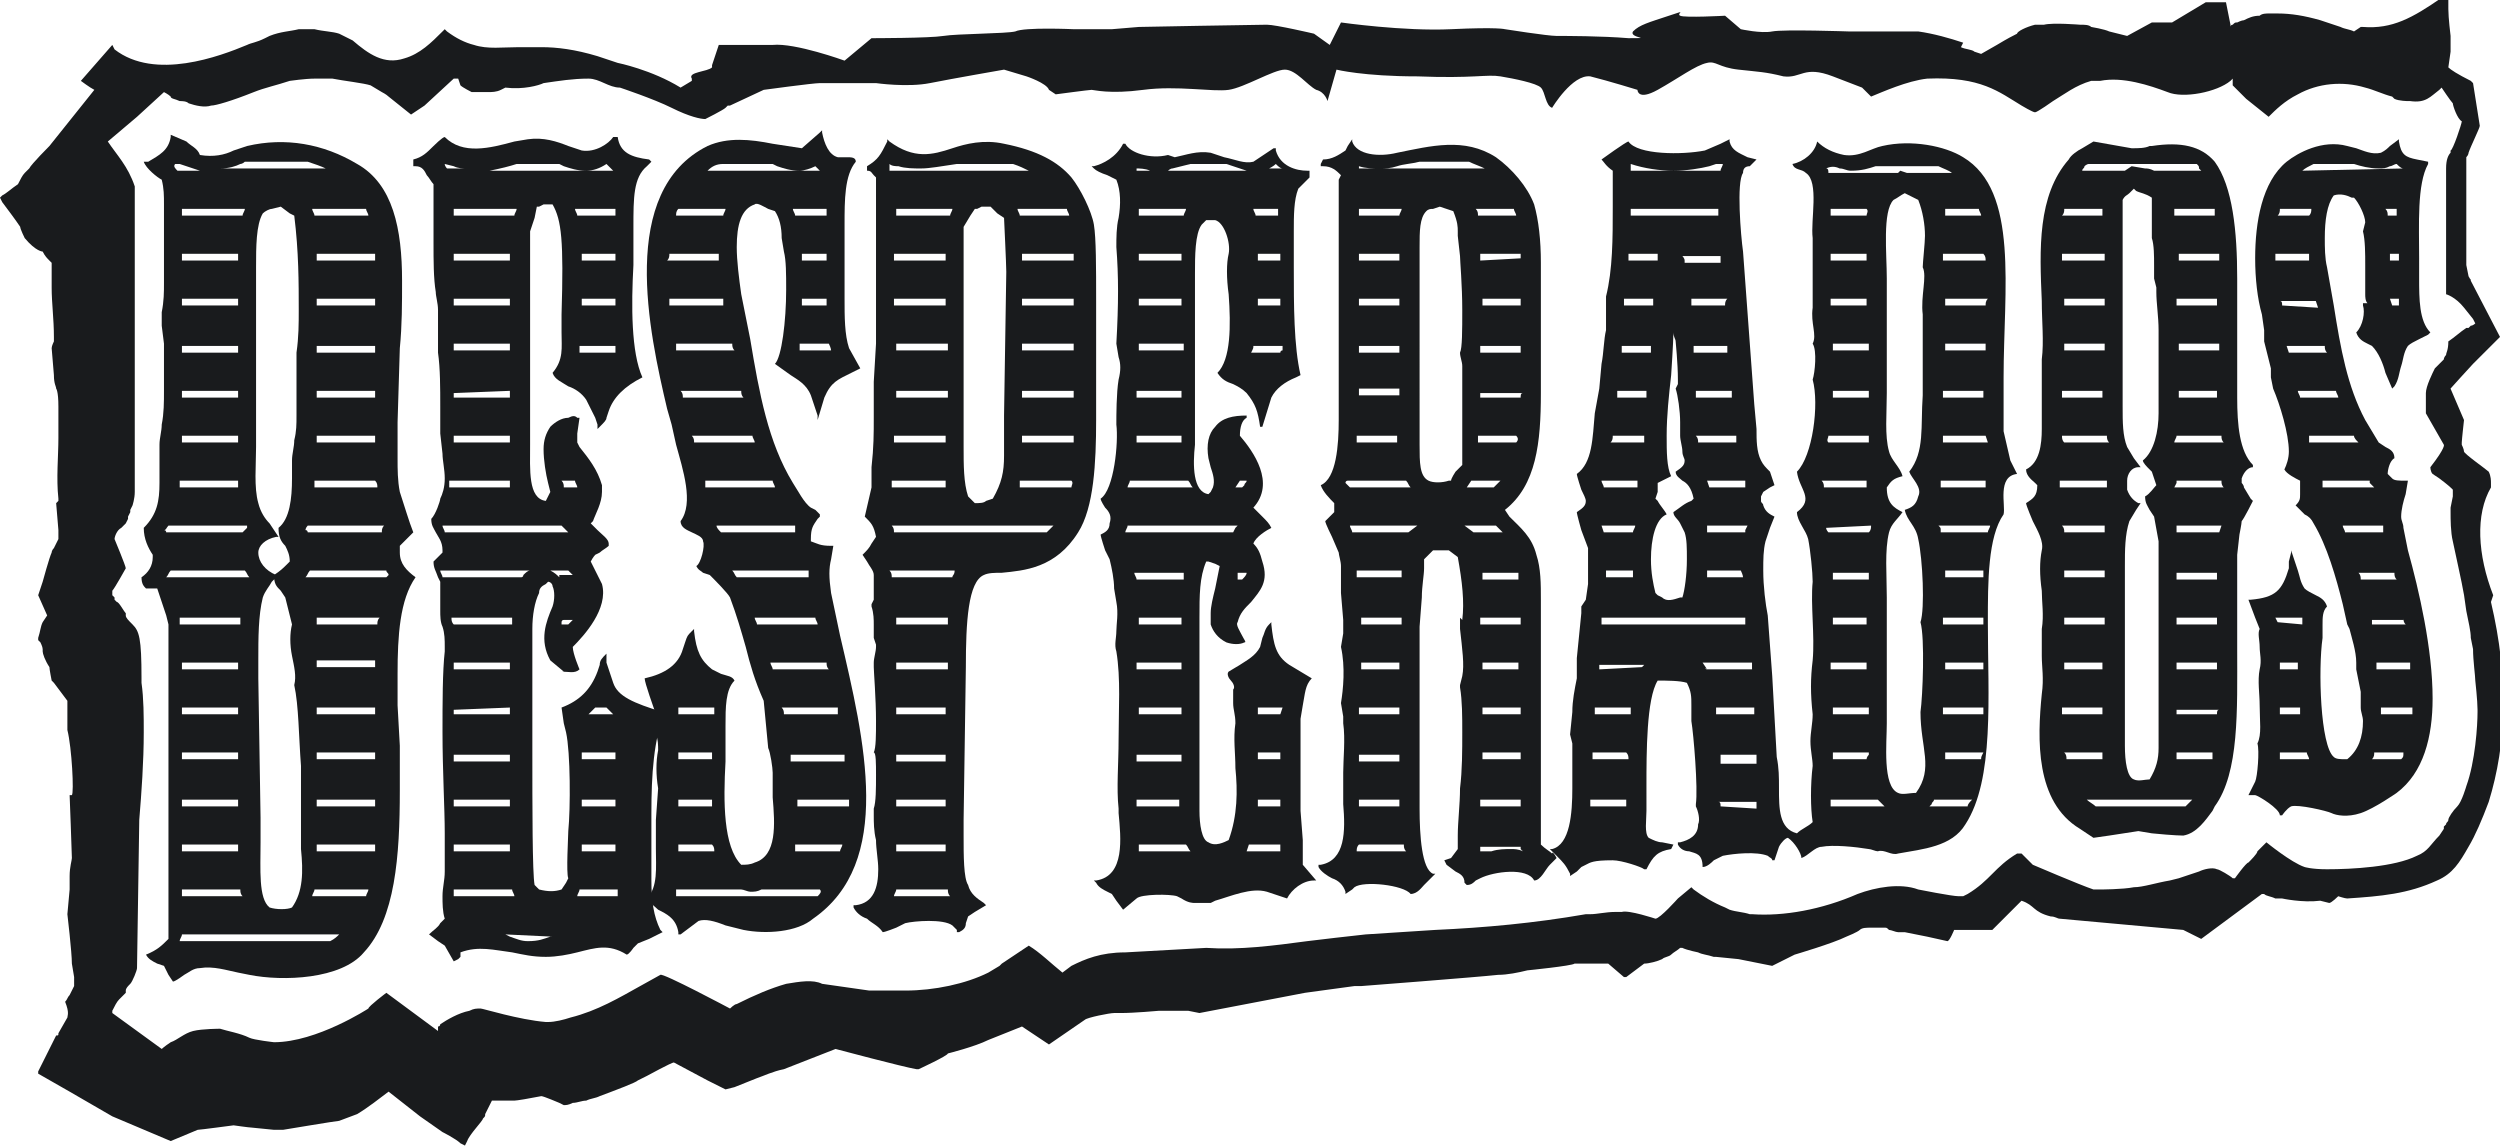 <?xml version="1.0" encoding="utf-8"?>
<!-- Generator: Adobe Illustrator 27.8.0, SVG Export Plug-In . SVG Version: 6.00 Build 0)  -->
<svg version="1.1" id="Ebene_1" xmlns="http://www.w3.org/2000/svg" xmlns:xlink="http://www.w3.org/1999/xlink" x="0px" y="0px"
	 width="111.3px" height="51px" viewBox="0 0 111.3 51" style="enable-background:new 0 0 111.3 51;" xml:space="preserve">
<style type="text/css">
	.st0{fill:#191B1D;}
</style>
<path class="st0" d="M45.5,19.4h2.3v0.3h-2.3V19.4L45.5,19.4z M47.7,21.7h-2.3c0-0.1,0-0.2,0-0.3h2.3C47.8,21.5,47.7,21.6,47.7,21.7
	 M46.6,23.7h-6.8c0-0.1,0-0.2-0.1-0.3h7.2C46.8,23.5,46.7,23.6,46.6,23.7 M42.4,25.7h-2.7c0-0.1,0-0.2-0.1-0.3l2.9,0
	C42.5,25.6,42.4,25.6,42.4,25.7 M39.9,27.8c0-0.1,0-0.2,0-0.3h2.3c0,0.1,0,0.2,0,0.3H39.9L39.9,27.8z M39.9,29.5h2.3v0.3h-2.3V29.5
	L39.9,29.5z M39.9,31.8v-0.3h2.2v0.3H39.9z M39.9,33.6h2.2v0.3h-2.2V33.6L39.9,33.6z M42.1,37.9h-2.2v-0.3h2.2V37.9L42.1,37.9z
	 M39.9,35.6h2.2v0.3h-2.2V35.6L39.9,35.6z M39.8,39.9c0-0.1,0.1-0.2,0.1-0.3h2.3c0,0.1,0,0.2,0.1,0.3H39.8L39.8,39.9z M39.9,9.6V9.3
	h2.5c0,0.1-0.1,0.2-0.1,0.3H39.9z M42.1,21.4c0,0.1,0,0.2,0,0.3h-2.4c0-0.1,0-0.2,0-0.3H42.1z M42.1,11.6h-2.3v-0.3h2.3V11.6
	L42.1,11.6z M42.1,13.6h-2.3v-0.3h2.3V13.6L42.1,13.6z M39.9,15.6v-0.3h2.3v0.3H39.9z M42.1,19.7h-2.3v-0.3h2.3V19.7L42.1,19.7z
	 M39.9,17.4h2.3v0.3h-2.3V17.4L39.9,17.4z M44.7,20.3c0,0.7-0.1,1.2-0.5,1.9c0,0-0.3,0.1-0.3,0.1c-0.1,0.1-0.3,0.1-0.5,0.1
	c0,0-0.1-0.1-0.1-0.1l-0.2-0.2c-0.2-0.6-0.2-1.4-0.2-2.2c0-0.3,0-0.6,0-0.8l0-0.8v-8.2l0.3-0.5c0,0,0.2-0.3,0.2-0.3c0,0,0.1,0,0.1,0
	l0.2-0.1c0,0,0.4,0,0.4,0c0,0,0.3,0.3,0.3,0.3l0.3,0.2c0,0,0.1,2.1,0.1,2.4c0,0-0.1,6.4-0.1,6.4c0,0,0,1.3,0,1.3
	C44.7,20,44.7,20.1,44.7,20.3 M39.6,7.3L39.6,7.3C39.6,7.3,39.6,7.3,39.6,7.3L39.6,7.3c0.1,0.1,0.3,0.1,0.4,0.1
	c0.3,0.1,0.7,0.1,1,0.1H41c0.4,0,0.9-0.1,1.6-0.2c0.1,0,0.1,0,0.2,0l2.3,0c0.3,0.1,0.5,0.2,0.7,0.3h-6.2C39.6,7.5,39.6,7.4,39.6,7.3
	L39.6,7.3L39.6,7.3L39.6,7.3z M47.5,9.3c0,0.1,0.1,0.2,0.1,0.3h-2.2c0-0.1-0.1-0.2-0.1-0.3H47.5z M47.8,11.6l-2.3,0v-0.3h2.3V11.6
	L47.8,11.6z M47.8,13.6h-2.3v-0.3h2.3V13.6L47.8,13.6z M47.8,15.6h-2.3v-0.3h2.3V15.6L47.8,15.6z M47.8,17.7h-2.3v-0.3h2.3V17.7
	L47.8,17.7z M48.8,15.9c0-0.8,0-1.7,0-2.5c0-1.5,0-2.8-0.1-3.4c-0.1-0.6-0.6-1.6-1-2.1c-0.6-0.7-1.5-1.2-3-1.5
	c-0.9-0.2-1.7,0-2.3,0.2c-0.9,0.3-1.7,0.5-2.8-0.3l-0.1-0.1l0,0.1c-0.3,0.6-0.4,0.8-0.9,1.1l0,0.2v0l0,0c0.2,0,0.2,0.1,0.3,0.2
	c0,0,0.1,0.1,0.1,0.1l0,0c0,0,0,0.2,0,0.2L39,8.8l0,0.9l0,1.8c0,0.2,0,0.4,0,0.6c0,0.3,0,0.7,0,1.1l0,0.7l0,1.4l-0.1,1.7
	c0,0.6,0,1.1,0,1.6c0,0.7,0,1.3-0.1,2.2l0,0.3l0,0.6L38.5,23c0.3,0.3,0.4,0.4,0.5,0.9c0,0-0.2,0.3-0.2,0.3c-0.1,0.2-0.2,0.3-0.4,0.5
	l0,0l0.2,0.3c0.1,0.2,0.3,0.4,0.3,0.6c0,0.1,0,0.2,0,0.3c0,0.1,0,0.2,0,0.3v0.5c0,0-0.1,0.2-0.1,0.2l0,0.1c0.1,0.3,0.1,0.6,0.1,0.8
	c0,0.1,0,0.3,0,0.4l0,0c0,0,0,0.2,0,0.2s0.1,0.3,0.1,0.3c0,0,0,0.1,0,0.1c0,0.2-0.1,0.5-0.1,0.7c0,0.1,0,0.1,0,0.2
	c0,0.2,0.1,1.4,0.1,2.4c0,0.6,0,1.2-0.1,1.4C39,33.5,39,34,39,34.5c0,0.6,0,1.2-0.1,1.5c0,0.1,0,0.2,0,0.3c0,0.3,0,0.7,0.1,1.1
	c0,0.4,0.1,0.9,0.1,1.3c0,0.8-0.2,1.5-1,1.6l-0.1,0l0,0.1c0.1,0.2,0.3,0.4,0.6,0.5c0.2,0.2,0.5,0.3,0.7,0.6c0.1,0,0.6-0.2,0.6-0.2
	l0.4-0.2c0.4-0.1,1.7-0.2,2.1,0.1c0.1,0.1,0.1,0.1,0.2,0.2l0,0.1l0.1,0c0.2-0.1,0.3-0.2,0.3-0.4l0.1-0.3c0,0,0.3-0.2,0.3-0.2
	l0.5-0.3l-0.1-0.1c-0.3-0.2-0.6-0.4-0.7-0.8c-0.2-0.3-0.2-1.3-0.2-2.2c0-0.3,0-0.5,0-0.7l0.1-6.8c0-2,0.1-3.8,0.8-4.1
	c0.2-0.1,0.5-0.1,0.8-0.1c1-0.1,2.4-0.2,3.4-1.8c0.7-1.1,0.8-3.1,0.8-5C48.8,18.7,48.8,15.9,48.8,15.9"/>
<path class="st0" d="M102.5,7.6c0.1-0.1,0.3-0.2,0.5-0.3h1.8c0.3,0.1,0.7,0.2,1.1,0.2c0.2,0,0.3,0,0.5-0.1c0.1,0,0.2-0.1,0.3-0.1
	c0.1,0.1,0.2,0.2,0.3,0.2L102.5,7.6L102.5,7.6z M106.5,13.6L106.5,13.6l-0.1-0.3h0.4c0,0.1,0,0.2,0,0.3L106.5,13.6L106.5,13.6z
	 M106.8,11.3l0,0.3h-0.4c0-0.1,0-0.2,0-0.3H106.8L106.8,11.3z M106.3,9.6c0-0.1,0-0.2-0.1-0.3h0.5c0,0.1,0,0.2,0,0.3H106.3
	L106.3,9.6z M104,17.4c0,0.1,0.1,0.2,0.1,0.3h-1.7c0-0.1-0.1-0.2-0.1-0.3H104L104,17.4z M104.8,19.4c0,0.1,0.1,0.2,0.2,0.3h-2.2
	c0-0.1,0-0.2,0-0.3H104.8L104.8,19.4z M105.7,21.7h-2.3c0-0.1,0-0.2,0-0.3l2.1,0l0,0.1L105.7,21.7L105.7,21.7z M106.1,23.4
	c0,0.1,0,0.2,0,0.3v0h-1.7c0-0.1-0.1-0.2-0.1-0.3H106.1z M106.6,25.5c0,0.1,0,0.2,0.1,0.3h-1.6c0-0.1,0-0.2-0.1-0.3H106.6
	L106.6,25.5z M107,27.5c0,0.1,0,0.2,0.1,0.3h-1.5c0,0,0-0.1,0-0.1l0-0.1H107z M107.3,29.5c0,0.1,0,0.2,0,0.3h-1.5c0-0.1,0-0.2,0-0.3
	c0,0,0,0,0,0H107.3L107.3,29.5z M107.4,31.8h-1.4c0-0.1,0-0.2,0-0.3h1.4C107.4,31.6,107.4,31.7,107.4,31.8 M106.9,33.8h-1.3
	c0.1-0.1,0.1-0.2,0.1-0.3h1.3C107,33.7,107,33.7,106.9,33.8 M101.8,15.4h1.7c0,0.1,0,0.2,0.1,0.3l-1.7,0L101.8,15.4L101.8,15.4z
	 M101.6,13.6c0-0.1,0-0.2-0.1-0.2h1.6l0.1,0.3L101.6,13.6L101.6,13.6L101.6,13.6L101.6,13.6z M101.3,11.3h1.5c0,0.1,0,0.2,0,0.3
	h-1.5C101.3,11.5,101.3,11.4,101.3,11.3 M101.5,9.3h1.4c0,0.1,0,0.2-0.1,0.3h-1.4C101.5,9.5,101.5,9.4,101.5,9.3 M101.5,33.8
	c0-0.1,0-0.1,0-0.2c0,0,0-0.1,0-0.1h1.2c0,0.1,0.1,0.2,0.1,0.3L101.5,33.8L101.5,33.8z M101.5,29.8c0-0.1,0-0.2,0-0.3h0.8
	c0,0.1,0,0.2,0,0.3H101.5L101.5,29.8z M102.4,31.5c0,0.1,0,0.2,0,0.3h-0.9c0-0.1,0-0.2,0-0.3H102.4z M101.4,27.7l-0.1-0.2h1.2
	c0,0.1,0,0.2,0,0.3L101.4,27.7L101.4,27.7L101.4,27.7L101.4,27.7z M107.7,11.5c0-1.5-0.1-3.3,0.4-4.2l0-0.1l-0.5-0.1
	c-0.5-0.1-0.7-0.2-0.8-0.8l0-0.1l0,0l-0.4,0.3c-0.1,0.1-0.2,0.2-0.4,0.3c-0.4,0.1-0.8-0.1-1.1-0.2l-0.4-0.1
	c-1.1-0.3-2.2,0.3-2.7,0.7c-1.1,0.9-1.4,2.7-1.4,4.3c0,0.9,0.1,1.8,0.3,2.5l0.1,0.7l0,0.5l0.1,0.4l0.2,0.8l0,0.4l0.1,0.5
	c0.3,0.7,0.7,2,0.7,2.8c0,0.3-0.1,0.6-0.2,0.8c0.1,0.2,0.5,0.4,0.7,0.5c0,0,0,0,0,0c0,0.1,0,0.2,0,0.2c0,0.1,0,0.3,0,0.4
	c0,0.2,0,0.3-0.2,0.5l0,0l0.4,0.4c0.2,0.1,0.3,0.2,0.4,0.4c0.6,1,1,2.4,1.3,3.6l0.2,0.9l0.1,0.2c0.1,0.4,0.3,1,0.3,1.5
	c0,0.1,0,0.2,0,0.2c0,0,0,0.1,0,0.1l0.2,1l0,0.5l0,0.2c0,0.2,0.1,0.4,0.1,0.6c0,0.7-0.2,1.3-0.7,1.7c0,0-0.1,0-0.1,0
	c-0.2,0-0.4,0-0.5-0.1c-0.6-0.5-0.7-3.9-0.5-5.3l0-0.6c0-0.3,0-0.6,0.2-0.8c-0.1-0.3-0.3-0.4-0.5-0.5c-0.2-0.1-0.4-0.2-0.5-0.3
	c-0.2-0.3-0.2-0.5-0.3-0.8l-0.3-0.9l0,0.1l-0.1,0.4l0,0.3c-0.3,1-0.6,1.3-1.7,1.4l-0.1,0l0.3,0.8l0.2,0.5c-0.1,0.2,0,0.5,0,0.8
	c0,0.3,0.1,0.6,0,1c-0.1,0.5,0,1.1,0,1.6c0,0.7,0.1,1.3-0.1,1.7c0.1,0.3,0,1.5-0.1,1.7l-0.3,0.6h0.1h0.2c0.1,0,1.1,0.6,1.1,0.9
	l0.1,0c0,0,0.2-0.3,0.4-0.4c0.3-0.1,1.6,0.2,1.8,0.3c0.2,0.1,0.7,0.2,1.3,0c0.6-0.2,1.6-0.9,1.6-0.9c1.2-0.9,1.6-2.5,1.6-4.2
	c0-2.2-0.6-4.8-1.1-6.6l-0.2-1c0-0.2-0.1-0.3-0.1-0.5c0-0.3,0.1-0.7,0.2-1l0.1-0.6l-0.1,0c-0.3,0-0.5,0-0.6-0.1c0,0-0.1-0.1-0.1-0.1
	l-0.1-0.1c0-0.2,0.1-0.6,0.3-0.7c0-0.3-0.2-0.4-0.4-0.5l-0.3-0.2l-0.6-1c-0.8-1.5-1.1-3.2-1.4-5.1l-0.3-1.7
	c-0.1-0.4-0.1-0.9-0.1-1.3c0-0.8,0.1-1.5,0.4-1.9c0.3-0.1,0.6,0,0.8,0.1l0.1,0c0.2,0.2,0.5,0.8,0.5,1.1c0,0-0.1,0.4-0.1,0.4
	c0.1,0.4,0.1,1,0.1,1.5c0,0.3,0,0.6,0,0.8l0,0.1c0,0.1,0,0.3,0,0.4c0,0.1,0,0.3,0.1,0.4c0,0-0.1,0-0.1,0l-0.1,0l0,0.1
	c0.1,0.3,0,0.9-0.3,1.2c0.1,0.3,0.3,0.4,0.5,0.5l0.2,0.1c0.3,0.3,0.5,0.8,0.6,1.2l0.3,0.7l0.1-0.1c0.2-0.3,0.2-0.6,0.3-0.9
	c0.1-0.3,0.1-0.6,0.3-0.9c0.1-0.1,0.3-0.2,0.5-0.3l0.4-0.2c0,0,0.1-0.1,0.1-0.1c-0.5-0.5-0.5-1.5-0.5-2.4L107.7,11.5L107.7,11.5
	L107.7,11.5z"/>
<path class="st0" d="M57,31.8h-1c0-0.1,0-0.2,0-0.3h1.1L57,31.8L57,31.8L57,31.8z M55.5,37.9L55.5,37.9l0.1-0.3c0,0,0,0,0,0l1.4,0
	c0,0.1,0,0.2,0,0.3L55.5,37.9L55.5,37.9z M57,35.6v0.3h-1c0-0.1,0-0.2,0-0.3H57z M56,33.8c0-0.1,0-0.2,0-0.3h1v0.3H56z M56.5,29.7
	C56.5,29.8,56.5,29.8,56.5,29.7L56.5,29.7C56.4,29.8,56.4,29.8,56.5,29.7 M53.2,23.7h-3.1c0-0.1,0.1-0.2,0.1-0.3h4.9
	c0,0-0.1,0.1-0.1,0.1l-0.1,0.2h-1.5H53.2L53.2,23.7L53.2,23.7L53.2,23.7z M50.7,37.9c0-0.1,0-0.2,0-0.3h2.1c0.1,0.1,0.1,0.2,0.2,0.3
	H50.7z M50.6,35.6h1.9c0,0.1,0,0.2,0,0.3h-1.9C50.6,35.8,50.6,35.7,50.6,35.6 M50.6,33.6h2v0.3h-2C50.6,33.7,50.6,33.6,50.6,33.6
	 M50.7,27.8c0-0.1,0-0.2,0-0.3h1.9v0.3H50.7L50.7,27.8L50.7,27.8z M52.6,31.5v0.3h-1.9c0-0.1,0-0.2,0-0.3H52.6L52.6,31.5z
	 M50.6,29.8c0-0.1,0-0.2,0-0.3h2v0.3H50.6L50.6,29.8z M50.5,25.5h2.2c0,0.1,0,0.2,0,0.3h-2.1C50.6,25.7,50.5,25.6,50.5,25.5
	 M50.3,21.4h2.6c0.1,0.1,0.1,0.2,0.2,0.3h-2.9C50.2,21.6,50.3,21.5,50.3,21.4 M51.2,7.6h-0.6c0,0,0-0.1,0-0.1
	C50.7,7.5,51,7.5,51.2,7.6 M50.7,13.6c0-0.1,0-0.2,0-0.3h1.9v0.3H50.7z M50.7,11.3h1.9c0,0,0,0,0,0.1v0.2h-1.9
	C50.7,11.5,50.7,11.4,50.7,11.3 M50.7,15.6c0,0,0-0.1,0-0.1l0-0.2h2v0.3H50.7z M52.6,19.4c0,0.1,0,0.2,0,0.3h-2c0-0.1,0-0.2,0-0.3
	H52.6z M50.6,17.7c0-0.1,0-0.2,0-0.3h2v0.3H50.6z M52.8,9.3c0,0.1-0.1,0.2-0.1,0.3h-2v0c0-0.1,0-0.2,0-0.3L52.8,9.3L52.8,9.3z
	 M52.2,7.5L53,7.3l0,0h1.6c0.3,0.1,0.6,0.2,0.9,0.3H52C52,7.6,52.1,7.5,52.2,7.5 M55.8,15.4h1.3c0,0.1,0,0.1,0,0.2
	c0,0-0.1,0-0.1,0.1h-1.3c0,0,0,0,0,0C55.8,15.5,55.8,15.5,55.8,15.4 M56.9,9.3c0,0.1,0,0.1,0,0.2v0.1h-1c0-0.1-0.1-0.2-0.1-0.3H56.9
	L56.9,9.3z M56,11.6c0-0.1,0-0.2,0-0.3h1v0.1c0,0.1,0,0.1,0,0.2L56,11.6L56,11.6z M57,13.3c0,0.1,0,0.2,0,0.3h-1c0-0.1,0-0.2,0-0.3
	H57z M56.4,7.5l0.1,0c0,0,0.2-0.1,0.3-0.2c0.1,0.1,0.2,0.2,0.3,0.2c0,0,0,0,0,0H56C56.1,7.5,56.3,7.5,56.4,7.5 M55.2,21.4h0.3
	c0,0.1-0.1,0.1-0.1,0.2l-0.1,0.1H55L55.2,21.4L55.2,21.4z M55.5,25.5c0,0.1-0.1,0.2-0.2,0.3h-0.2l0-0.3H55.5z M58,31.4
	c0.1-0.5,0.1-0.9,0.4-1.2l0,0l-1-0.6c-0.6-0.4-0.7-0.9-0.8-1.8l0-0.1l-0.1,0.1c-0.2,0.2-0.2,0.4-0.3,0.6l-0.1,0.4
	c-0.2,0.4-0.6,0.6-0.9,0.8l-0.5,0.3c-0.1,0.1,0,0.3,0.1,0.4c0.1,0.1,0.2,0.3,0.1,0.4l0,0.6c0,0.3,0.1,0.5,0.1,0.9
	c-0.1,0.7,0,1.3,0,2c0.1,1,0.1,2.1-0.3,3.2c-0.2,0.1-0.6,0.3-0.9,0.1c-0.3-0.1-0.4-0.8-0.4-1.4c0-0.3,0-0.6,0-0.9l0-0.7v-6.1
	c0,0,0-0.8,0-0.9c0-1,0-1.8,0.3-2.5c0.1,0,0.1,0,0.1,0c0,0,0.3,0.1,0.3,0.1s0.2,0.1,0.2,0.1c0,0-0.2,1-0.2,1
	c-0.1,0.4-0.2,0.8-0.2,1.1c0,0.2,0,0.3,0,0.5c0.1,0.3,0.3,0.6,0.7,0.8c0.3,0.1,0.6,0.1,0.8,0c0.1,0,0-0.1-0.1-0.3
	c-0.1-0.2-0.3-0.5-0.2-0.6c0.1-0.4,0.3-0.6,0.6-0.9c0.4-0.5,0.8-0.9,0.5-1.8c-0.1-0.4-0.2-0.6-0.4-0.8c0.1-0.3,0.6-0.6,0.8-0.7l0,0
	l0,0c-0.1-0.2-0.2-0.3-0.4-0.5c-0.1-0.1-0.3-0.3-0.4-0.4c1-1.1,0-2.5-0.6-3.2c0-0.4,0.1-0.7,0.3-0.8l0-0.1v0h0
	c-0.6,0-1.1,0.1-1.4,0.5c-0.3,0.3-0.4,0.8-0.3,1.4l0.1,0.4c0.1,0.3,0.2,0.6,0.1,0.9c0,0-0.1,0.2-0.1,0.2l-0.1,0.1
	c-0.7-0.1-0.7-1.3-0.6-2.2l0-0.5v-6.6l0-0.5c0-0.8,0-1.8,0.3-2.2c0,0,0.2-0.2,0.2-0.2c0,0,0.2,0,0.2,0l0.2,0c0.4,0.1,0.7,1,0.6,1.5
	c-0.1,0.4-0.1,1.1,0,1.8c0.1,1.4,0.1,2.9-0.5,3.5l0,0l0,0c0.2,0.3,0.4,0.4,0.7,0.5c0.2,0.1,0.4,0.2,0.6,0.4c0.4,0.5,0.5,0.8,0.6,1.5
	h0.1l0.4-1.3c0.2-0.4,0.6-0.7,1.1-0.9l0.2-0.1c-0.3-1.3-0.3-3.1-0.3-4.8l0-1l0-0.6c0-0.7,0-1.4,0.2-1.9c0.1-0.1,0.2-0.2,0.3-0.3
	l0.2-0.2c0,0,0-0.2,0-0.2l0-0.1l-0.1,0c-0.5,0-1.2-0.2-1.4-0.9l0-0.1l-0.1,0l-0.9,0.6c-0.4,0.1-0.8-0.1-1.3-0.2l-0.6-0.2
	c-0.6-0.1-1.1,0.1-1.6,0.2L52,6.9c-0.8,0.2-1.7-0.1-1.9-0.5l-0.1,0c-0.3,0.6-0.9,0.9-1.3,1l-0.1,0l0.1,0.1c0.1,0.1,0.3,0.2,0.6,0.3
	L49.7,8c0.2,0.5,0.2,1.1,0.1,1.7c-0.1,0.4-0.1,0.9-0.1,1.3c0.1,1.3,0.1,2.5,0,4.3l0.1,0.6c0.1,0.3,0.1,0.6,0,1
	c-0.1,0.6-0.1,1.6-0.1,2c0.1,0.8-0.1,2.9-0.7,3.3c0,0.1,0.2,0.4,0.2,0.4c0.2,0.2,0.3,0.4,0.2,0.7c0,0.3-0.2,0.4-0.4,0.5
	c0,0.1,0.2,0.7,0.2,0.7l0.2,0.4c0.1,0.4,0.2,0.9,0.2,1.3l0.1,0.6c0.1,0.5,0,1,0,1.3c0,0.3-0.1,0.6,0,0.9c0.2,1.2,0.1,2.6,0.1,3.9
	c0,1.1-0.1,2.2,0,3.1l0,0.2c0.1,1.1,0.3,2.8-1,3l-0.1,0l0.1,0.1c0.1,0.2,0.3,0.3,0.5,0.4l0.2,0.1l0.2,0.3l0.3,0.4h0l0.6-0.5
	c0.2-0.2,1.5-0.2,1.8-0.1l0.2,0.1c0.3,0.2,0.5,0.2,0.6,0.2l0.7,0l0.2-0.1c0.7-0.2,1.6-0.6,2.3-0.4l0.9,0.3l0,0
	c0.2-0.4,0.7-0.8,1.2-0.8l0.1,0L58,38.5c0,0,0,0,0,0c0-0.1,0-1.1,0-1.1l-0.1-1.3l0-4.1L58,31.4L58,31.4L58,31.4z"/>
<path class="st0" d="M17.2,25.7h-3.6c0.1-0.1,0.1-0.2,0.2-0.3h3.4c0,0.1,0.1,0.1,0.1,0.2C17.2,25.7,17.2,25.7,17.2,25.7 M16.8,27.8
	h-2.7c0-0.1,0-0.2,0-0.3h2.8C16.8,27.6,16.8,27.7,16.8,27.8 M16.7,29.6v0.1h-2.6v-0.3h2.6C16.7,29.6,16.7,29.6,16.7,29.6 M16.7,31.8
	h-2.6v-0.3h2.6L16.7,31.8L16.7,31.8L16.7,31.8z M16.7,33.8h-2.6v-0.3h2.6L16.7,33.8L16.7,33.8L16.7,33.8z M16.7,35.9h-2.6v-0.3h2.6
	V35.9L16.7,35.9z M16.7,37.9h-2.6v-0.3h2.6C16.7,37.7,16.7,37.8,16.7,37.9 M16.3,39.9h-2.4c0-0.1,0.1-0.2,0.1-0.3h2.4
	C16.4,39.7,16.3,39.8,16.3,39.9 M14.7,41.9H8c0-0.1,0.1-0.2,0.1-0.3h7C15,41.7,14.9,41.8,14.7,41.9 M8,27.5l2.7,0c0,0.1,0,0.2,0,0.3
	H8C8,27.7,8,27.6,8,27.5 M10.7,39.6c0,0.1,0,0.2,0.1,0.3H8.1v-0.3L10.7,39.6z M10.6,37.9H8.1v-0.3h2.5V37.9L10.6,37.9z M10.6,35.9
	H8.1v-0.3h2.5V35.9L10.6,35.9z M10.6,33.8H8.1v-0.3h2.5V33.8L10.6,33.8z M8.1,29.5h2.5v0.3H8.1V29.5L8.1,29.5z M10.6,31.8H8.1v-0.3
	h2.5V31.8L10.6,31.8z M7.4,25.7c0.1-0.1,0.1-0.2,0.2-0.3h3.3c0.1,0.1,0.1,0.2,0.2,0.3H7.4L7.4,25.7z M7.5,23.4H11c0,0,0,0.1,0,0.1
	c-0.1,0.1-0.1,0.1-0.2,0.2H7.4c0,0,0-0.1-0.1-0.1C7.4,23.6,7.4,23.5,7.5,23.4 M7.8,7.3H8c0,0,0.6,0.2,0.9,0.3h-1
	C7.8,7.5,7.7,7.4,7.8,7.3L7.8,7.3L7.8,7.3L7.8,7.3z M10.6,21.4c0,0.1,0,0.2,0,0.3H8c0-0.1,0-0.2,0-0.3H10.6z M10.6,19.7H8.1v-0.3
	h2.5V19.7L10.6,19.7z M8.1,11.6v-0.3h2.5v0.3H8.1z M8.1,13.3h2.5v0.3H8.1V13.3L8.1,13.3z M10.6,17.7H8.1v-0.3h2.5V17.7L10.6,17.7z
	 M8.1,15.4h2.5v0.3H8.1V15.4L8.1,15.4z M10.9,9.3c0,0.1-0.1,0.2-0.1,0.3H8.1V9.3H10.9z M10.7,7.3c0,0,0.1,0,0.2-0.1h2.8
	c0.3,0.1,0.6,0.2,0.8,0.3l-4.7,0C10.2,7.5,10.5,7.4,10.7,7.3 M16.3,9.3c0,0.1,0.1,0.2,0.1,0.3H14c0-0.1-0.1-0.2-0.1-0.3L16.3,9.3z
	 M16.7,11.3C16.7,11.3,16.7,11.3,16.7,11.3v0.3h-2.6v-0.2v-0.1L16.7,11.3L16.7,11.3z M16.7,19.4v0.3h-2.6v-0.3H16.7z M16.7,17.4v0.3
	h-2.6v-0.3H16.7z M14.1,13.6v-0.3h2.6v0.3H14.1z M16.7,15.4v0.3h-2.6v-0.3H16.7z M17.1,23.4C17,23.5,17,23.6,17,23.7h-3.3
	c0,0,0-0.1-0.1-0.1c0,0,0-0.1,0.1-0.2H17.1L17.1,23.4z M16.8,21.7H14c0-0.1,0-0.2,0-0.3h2.7C16.8,21.5,16.8,21.6,16.8,21.7
	 M13.4,34.1c0,0.9,0,1.7,0,2.4l0,1.3c0.1,1,0.1,1.9-0.4,2.6c-0.2,0.1-0.7,0.1-1,0c-0.5-0.4-0.4-1.7-0.4-2.9l0-1.1l-0.1-6.2l0-0.8
	c0-1,0-2,0.2-2.8c0.1-0.3,0.3-0.5,0.4-0.7l0.3-0.3l-0.1,0c-0.5-0.2-0.8-0.6-0.8-1c0-0.3,0.3-0.6,0.8-0.7l0.1,0l-0.4-0.6
	c-0.2-0.2-0.4-0.5-0.5-0.9c-0.2-0.7-0.1-1.7-0.1-2.5l0-0.9v-6.6l0-0.5c0-0.9,0-1.9,0.3-2.4c0.1-0.1,0.3-0.2,0.4-0.2l0.4-0.1h0
	c0,0,0.4,0.3,0.4,0.3l0.2,0.1c0.2,1.6,0.2,3,0.2,4.2c0,0.6,0,1.2-0.1,1.9l0,1.7c0,0.4,0,0.7,0,1.1c0,0.4,0,0.7-0.1,1.1
	c0,0.3-0.1,0.6-0.1,0.9c0,0.1,0,0.3,0,0.4s0,0.3,0,0.4c0,0.9-0.1,1.8-0.6,2.2l0,0c0,0.4,0.1,0.6,0.3,0.8c0.1,0.2,0.2,0.4,0.2,0.7v0
	l-0.1,0.1c-0.2,0.2-0.3,0.3-0.6,0.5c0,0.4,0.1,0.5,0.3,0.7l0.2,0.3l0.2,0.8l0.1,0.4c-0.1,0.4-0.1,0.9,0,1.4c0.1,0.5,0.2,0.9,0.1,1.3
	C13.3,31.4,13.3,32.8,13.4,34.1 M17.7,31.4c0,0,0-1.1,0-1.4c0-1.7,0.1-3.3,0.8-4.3l0,0l0,0c-0.4-0.3-0.7-0.6-0.7-1.1
	c0-0.1,0-0.2,0-0.3c0,0,0.1-0.1,0.1-0.1l0.5-0.5l0,0c-0.2-0.5-0.4-1.2-0.6-1.8c-0.1-0.5-0.1-1-0.1-1.5c0-0.3,0-0.5,0-0.8l0-0.8
	l0.1-3.3c0.1-1,0.1-2,0.1-3c0-2.3-0.4-4.3-2-5.2c-1.5-0.9-3.2-1.2-4.9-0.8l-0.6,0.2c-0.4,0.2-0.9,0.3-1.5,0.2
	C8.8,6.6,8.5,6.5,8.3,6.3L7.6,6l0,0.1c-0.1,0.6-0.5,0.8-1,1.1L6.4,7.2l0,0C6.5,7.5,7,7.9,7.2,8c0.1,0.4,0.1,0.7,0.1,1.1
	c0,0.2,0,0.4,0,0.7l0,0.8l0,1c0,0.3,0,0.6,0,1c0,0.4,0,0.8-0.1,1.3l0,0.6l0.1,0.8l0,1.5c0,0.2,0,0.4,0,0.6c0,0.5,0,1-0.1,1.5
	c0,0.3-0.1,0.6-0.1,0.9c0,0.3,0,0.6,0,0.9c0,0.3,0,0.6,0,0.8c0,0.8-0.1,1.4-0.7,2c0,0.5,0.2,0.9,0.4,1.2l0,0.1
	c0,0.4-0.2,0.7-0.5,0.9c0,0.3,0.1,0.4,0.2,0.5L7,26.2l0.4,1.2l0.1,0.4v14c-0.3,0.3-0.5,0.5-1,0.7l0,0l0,0c0.1,0.2,0.3,0.3,0.5,0.4
	L7.3,43l0.2,0.4l0.2,0.3c0.1,0,0.5-0.3,0.5-0.3c0.2-0.1,0.4-0.3,0.7-0.3c0.6-0.1,1.2,0.1,1.7,0.2l0.5,0.1c1.5,0.3,4.1,0.2,5.1-1
	c1.4-1.5,1.6-4.3,1.6-7.2c0-0.7,0-1.3,0-2L17.7,31.4L17.7,31.4L17.7,31.4z"/>
<path class="st0" d="M27.4,33.8h-1.5c0-0.1,0-0.2,0-0.3h1.5C27.4,33.6,27.4,33.7,27.4,33.8 M25.9,35.6h1.5v0.3h-1.5V35.6L25.9,35.6z
	 M25.9,37.6l1.5,0v0.3h-1.5c0-0.1,0-0.1,0-0.2V37.6L25.9,37.6L25.9,37.6z M25.7,39.9c0-0.1,0.1-0.2,0.1-0.3h1.7c0,0.1,0,0.2,0,0.3
	H25.7z M26.5,31.5H27c0.1,0.1,0.2,0.2,0.3,0.3h-1.1C26.3,31.7,26.4,31.6,26.5,31.5 M24.6,41.7l-0.1,0c-0.3,0.1-0.5,0.2-1,0.2h0
	c-0.3,0-0.5-0.1-0.8-0.2l-0.2-0.1L24.6,41.7L24.6,41.7L24.6,41.7L24.6,41.7z M20.2,39.9v-0.3h2.6c0,0.1,0.1,0.2,0.1,0.3H20.2z
	 M20.2,37.6h2.5v0.3h-2.5V37.6L20.2,37.6z M20.2,35.6h2.5v0.3h-2.5L20.2,35.6L20.2,35.6L20.2,35.6z M20.2,33.6h2.5v0.3h-2.5
	L20.2,33.6L20.2,33.6L20.2,33.6z M20.2,31.6L20.2,31.6l2.5-0.1v0.3h-2.5V31.6L20.2,31.6z M20.2,29.8c0-0.1,0-0.2,0-0.3h2.5v0.3
	L20.2,29.8L20.2,29.8L20.2,29.8z M20.1,27.5h2.7c0,0.1,0,0.2,0,0.3h-2.6C20.1,27.7,20.1,27.6,20.1,27.5 M19.7,25.7
	c0-0.1-0.1-0.2-0.1-0.3h4c-0.1,0-0.2,0.1-0.3,0.2c0,0,0,0.1-0.1,0.1H19.7L19.7,25.7z M25,23.4l0.3,0.3h-5.5c0-0.1-0.1-0.2-0.1-0.3
	H25L25,23.4z M19.8,7.3l0.4,0.1c0.2,0.1,0.4,0.1,0.6,0.1h-0.9C19.9,7.5,19.8,7.4,19.8,7.3L19.8,7.3L19.8,7.3z M22.7,21.4
	c0,0.1,0,0.2,0,0.3H20c0-0.1,0-0.2,0-0.3H22.7z M22.7,19.4v0.3h-2.5c0,0,0-0.1,0-0.1v-0.2H22.7z M20.2,17.5L20.2,17.5l2.5-0.1v0.3
	h-2.5v-0.1L20.2,17.5L20.2,17.5z M20.2,11.6v-0.3h2.5v0.3H20.2L20.2,11.6z M22.7,15.6h-2.5v-0.3h2.5V15.6L22.7,15.6z M20.2,13.6
	v-0.3h2.5v0.3H20.2L20.2,13.6z M23,9.3c0,0.1-0.1,0.2-0.1,0.3h-2.7V9.3H23L23,9.3L23,9.3z M23,7.3h1.9l0.2,0.1
	c0.3,0.1,0.6,0.2,1,0.2c0.3,0,0.6-0.1,0.9-0.3c0,0,0,0,0,0c0,0,0,0,0,0h0c0.1,0.1,0.2,0.2,0.3,0.3h-5.5C22.3,7.5,22.7,7.4,23,7.3
	 M27.4,9.6h-1.7c0-0.1-0.1-0.2-0.1-0.3h1.8C27.4,9.4,27.4,9.5,27.4,9.6 M27.4,13.3v0.3h-1.5v-0.3H27.4z M25.9,11.6v-0.3h1.5v0.3
	H25.9z M27.4,15.4c0,0.1,0,0.2,0,0.3h-1.6c0-0.1,0-0.2,0-0.3L27.4,15.4z M25.6,21.4c0,0.1,0.1,0.2,0.1,0.3h-0.6c0-0.1,0-0.2-0.1-0.3
	H25.6z M24.9,25.7c-0.1-0.1-0.2-0.2-0.4-0.3h0.8l0,0c0.1,0.1,0.2,0.2,0.2,0.2H24.9L24.9,25.7z M25.5,27.6c-0.1,0.1-0.1,0.1-0.2,0.2
	c0,0,0,0,0,0H25c0,0,0-0.1,0-0.1c0,0,0-0.1,0.1-0.1h0.5C25.5,27.5,25.5,27.6,25.5,27.6 M27.3,30.4L27,29.5V29L27,29.1
	c-0.2,0.2-0.3,0.3-0.3,0.5l-0.1,0.3c-0.3,0.8-0.8,1.3-1.6,1.6c0,0,0.1,0.7,0.1,0.7l0.1,0.4c0.2,0.9,0.2,3.4,0.1,4.4
	c0,0.2-0.1,1.9,0,2.1c0,0,0,0,0,0c0,0-0.1,0.2-0.1,0.2l-0.2,0.3c-0.3,0.1-0.6,0.1-1,0c0,0-0.1-0.1-0.1-0.1l-0.1-0.1
	c-0.1-0.5-0.1-3.5-0.1-6c0-1.9,0-3.5,0-3.5l0-0.9c0-0.3,0-0.7,0-1c0-0.6,0.1-1.2,0.3-1.6c0-0.2,0.1-0.3,0.3-0.4l0.1-0.1
	c0.1,0,0.2,0.1,0.2,0.2c0.1,0.2,0.1,0.6,0,0.9c-0.3,0.7-0.6,1.5-0.1,2.4c0,0,0.6,0.5,0.6,0.5l0,0H25c0.3,0,0.6,0.1,0.8-0.1l0,0l0,0
	c0,0-0.3-0.7-0.3-1c0.5-0.5,1.6-1.7,1.3-2.8l-0.3-0.6l-0.2-0.4V25c0.1-0.2,0.2-0.3,0.2-0.3l0.2-0.1c0.1-0.1,0.3-0.2,0.4-0.3
	c0,0,0,0,0-0.1c0-0.2-0.3-0.4-0.5-0.6c0,0-0.3-0.3-0.3-0.3c0,0,0.1-0.1,0.1-0.1c0.1-0.3,0.4-0.8,0.4-1.3c0-0.1,0-0.2,0-0.3
	c-0.2-0.7-0.6-1.2-1-1.7c0,0-0.1-0.2-0.1-0.2c0,0,0-0.4,0-0.4l0.1-0.7l0,0l-0.1,0c-0.1-0.1-0.2-0.1-0.4,0c-0.3,0-0.6,0.2-0.8,0.4
	c-0.2,0.3-0.3,0.6-0.3,1c0,0.5,0.1,1.1,0.2,1.5c0,0,0.1,0.4,0.1,0.4c0,0-0.1,0.2-0.1,0.2l-0.1,0.2c-0.8-0.1-0.7-1.4-0.7-2.5l0-0.6
	v-8.9l0.2-0.6c0,0,0.1-0.5,0.1-0.5c0,0,0.1,0,0.1,0l0.2-0.1h0.4c0.4,0.7,0.5,1.6,0.4,4.9l0,0.8c0,0.7,0.1,1.2-0.4,1.8
	c0.1,0.3,0.4,0.4,0.7,0.6c0.3,0.1,0.6,0.3,0.8,0.6l0.4,0.8l0.1,0.3v0.1l0,0.1l0.1-0.1c0.2-0.2,0.3-0.3,0.3-0.4l0.1-0.3
	c0.2-0.6,0.7-1.1,1.5-1.5l0,0l0,0c-0.5-1.1-0.5-3.2-0.4-5l0-1.7c0-1.3,0-2.2,0.6-2.7L29,7.2l-0.1-0.1c-0.8-0.1-1.3-0.3-1.4-1l0,0
	h-0.2c-0.2,0.3-0.8,0.7-1.4,0.6l-0.6-0.2c-0.5-0.2-1.1-0.4-1.8-0.3l-0.6,0.1c-1.1,0.3-2.3,0.6-3.1-0.2c-0.1,0-0.5,0.4-0.5,0.4
	c-0.3,0.3-0.5,0.5-0.9,0.6h0v0.3h0.1c0.3,0,0.4,0.2,0.5,0.4c0.1,0.1,0.2,0.3,0.3,0.4c0,0,0,0.6,0,0.6c0,0.6,0,1.4,0,2
	c0,0.8,0,1.6,0.1,2.2c0,0.2,0.1,0.5,0.1,0.8c0,0.3,0,0.6,0,0.9l0,1c0.1,0.7,0.1,1.6,0.1,2.4c0,0.5,0,1,0,1.2l0.1,0.9
	c0,0.3,0.1,0.7,0.1,1.1c0,0.4-0.1,0.7-0.2,0.9c0,0.1-0.2,0.7-0.4,0.9v0c0,0.3,0.1,0.4,0.2,0.6c0.1,0.2,0.3,0.4,0.3,0.8
	c0,0,0,0.1,0,0.1c0,0-0.1,0.1-0.1,0.1l-0.3,0.3c0,0.3,0.1,0.4,0.2,0.7l0.1,0.2c0,0,0,0,0,0c0,0.1,0,0.6,0,0.6l0,0.6c0,0,0,0.1,0,0.1
	c0,0.2,0,0.5,0.1,0.7c0.1,0.3,0.1,0.6,0.1,0.9c0,0.1,0,0.1,0,0.2c-0.1,0.9-0.1,2.3-0.1,3.6c0,1.7,0.1,3.4,0.1,4.5l0,1.7
	c0,0.4-0.1,0.7-0.1,1.1c0,0.3,0,0.7,0.1,1c0,0-0.2,0.2-0.2,0.2c-0.1,0.2-0.3,0.3-0.5,0.5l-0.1,0l0.1,0l0.4,0.3l0.3,0.2l0.4,0.7l0,0
	l0,0l0.2-0.1l0.1-0.1l0-0.2c0.8-0.3,1.5-0.1,2.3,0c0.5,0.1,0.9,0.2,1.5,0.2c0.5,0,1-0.1,1.4-0.2c0.8-0.2,1.4-0.4,2.2,0.1
	c0.1,0,0.3-0.3,0.3-0.3l0.2-0.2l0.5-0.2l0.6-0.3l-0.1-0.1l0,0c-0.3-0.6-0.4-1.3-0.4-2.2l0-1.5c0-0.5,0-1,0-1.5
	c0-1.7,0.1-3.3,0.6-4.5l0,0l-0.1,0C28.2,31.3,27.5,31,27.3,30.4"/>
<path class="st0" d="M35.5,35.9c0-0.1,0-0.2,0-0.3h2.3c0,0.1,0,0.2,0,0.3H35.5L35.5,35.9z M37.4,37.9h-2c0-0.1,0-0.2,0-0.3h2.1
	C37.5,37.7,37.4,37.8,37.4,37.9 M36.4,39.9h-6.3c0-0.1,0-0.2,0-0.3H33c0.1,0,0.3,0.1,0.4,0.1c0.2,0,0.3,0,0.5-0.1h2.6
	C36.6,39.7,36.5,39.8,36.4,39.9 M31.8,31.5c0,0.1,0,0.2,0,0.3h-1.6c0-0.1,0-0.2,0-0.3L31.8,31.5z M30.2,33.8v-0.3h1.5v0.3H30.2
	L30.2,33.8z M31.7,35.6v0.3h-1.5v-0.3H31.7L31.7,35.6z M31.8,37.9h-1.6v-0.3h1.5C31.8,37.7,31.8,37.8,31.8,37.9 M34.4,29.8
	c0-0.1-0.1-0.2-0.1-0.3h2.5c0,0.1,0,0.2,0.1,0.3H34.4z M33.7,27.8c0-0.1-0.1-0.2-0.1-0.3h2.7c0,0.1,0.1,0.2,0.1,0.3H33.7L33.7,27.8z
	 M32.8,25.7c-0.1-0.1-0.1-0.2-0.2-0.3H36c0,0.1,0,0.1,0,0.2c0,0,0,0.1,0,0.1H32.8L32.8,25.7z M32.1,23.7L32.1,23.7L32.1,23.7
	c-0.1-0.1-0.2-0.2-0.2-0.3h3.5c0,0.1,0,0.2,0,0.3H32.1z M31.4,21.7c0-0.1,0-0.2,0-0.3l3,0c0,0.1,0.1,0.2,0.1,0.3H31.4L31.4,21.7z
	 M30.9,19.7c0-0.1,0-0.2-0.1-0.3h2.7c0,0.1,0.1,0.2,0.1,0.3H30.9L30.9,19.7z M30.4,17.7c0-0.1,0-0.2-0.1-0.3H33c0,0.1,0,0.2,0.1,0.3
	H30.4z M30.1,15.6c0-0.1,0-0.2,0-0.3h2.5c0,0.1,0,0.2,0.1,0.3H30.1L30.1,15.6z M29.8,13.6c0-0.1,0-0.2,0-0.3h2.4c0,0.1,0,0.2,0,0.3
	L29.8,13.6L29.8,13.6z M29.8,11.3H32c0,0.1,0,0.2,0,0.3h-2.3C29.8,11.5,29.8,11.4,29.8,11.3 M30.2,9.3h2.1c0,0.1-0.1,0.2-0.1,0.3
	h-2.1C30.1,9.5,30.1,9.4,30.2,9.3 M32.2,7.3h2c0.1,0,0.2,0,0.2,0l0.2,0.1c0.3,0.1,0.6,0.2,1,0.2c0.2,0,0.5-0.1,0.7-0.2
	c0.1,0.1,0.2,0.2,0.2,0.2l-5,0C31.7,7.4,31.9,7.3,32.2,7.3 M36.8,9.3c0,0.1,0,0.2,0,0.3h-1.4c0-0.1-0.1-0.2-0.1-0.3H36.8L36.8,9.3z
	 M36.8,13.6h-1.1c0,0,0-0.1,0-0.1v-0.2h1.1L36.8,13.6L36.8,13.6L36.8,13.6z M35.7,11.3h1.1v0.3h-1.1L35.7,11.3L35.7,11.3L35.7,11.3z
	 M37,15.6h-1.4c0-0.1,0-0.2,0-0.3h1.3C37,15.5,37,15.6,37,15.6 M37.3,31.5c0,0.1,0,0.2,0,0.3h-2.4c0-0.1,0-0.2-0.1-0.3H37.3
	L37.3,31.5z M37.6,33.6c0,0.1,0,0.2,0,0.3h-2.4c0-0.1,0-0.2,0-0.3H37.6z M37.4,28.3L37,26.4c-0.1-0.7-0.1-1.1,0-1.5l0.1-0.6l-0.1,0
	c-0.5,0-0.6-0.1-0.9-0.2c0,0,0-0.1,0-0.1c0,0,0,0,0,0c0-0.5,0.1-0.6,0.3-0.9l0.1-0.1l0-0.1l-0.2-0.2l-0.2-0.1
	c-0.3-0.2-0.6-0.8-0.8-1.1c-1.1-1.8-1.5-4-1.9-6.4L33,13.1c-0.1-0.7-0.2-1.5-0.2-2.1c0-1,0.2-1.7,0.8-1.9C33.7,9,34,9.2,34.2,9.3
	l0.3,0.1c0.2,0.3,0.3,0.7,0.3,1.2l0.1,0.6c0.1,0.4,0.1,1,0.1,1.7c0,1.4-0.2,3-0.5,3.3l0,0l0.7,0.5c0.3,0.2,0.7,0.4,0.9,0.9l0.3,0.9
	l0,0.2c0,0,0.3-1,0.3-1c0.3-0.7,0.6-0.8,1.2-1.1l0.4-0.2l-0.5-0.9c-0.2-0.6-0.2-1.4-0.2-2.2c0-0.5,0-1.1,0-1.6l0-1.5V10
	c0-1.1,0-2.2,0.5-2.8C38.1,7,37.9,7,37.7,7l-0.4,0c-0.4-0.1-0.6-0.6-0.7-1.1l0-0.1l-0.1,0.1l-0.8,0.7c0,0-1.3-0.2-1.3-0.2
	c-1-0.2-2-0.3-2.9,0.1c-4,2-2.6,8.3-1.8,11.7l0.2,0.7l0.2,0.9c0.3,1.1,0.8,2.6,0.2,3.4c0,0.3,0.3,0.4,0.5,0.5
	c0.2,0.1,0.5,0.2,0.5,0.4c0.1,0.2-0.1,1-0.3,1.1l0,0l0,0c0.1,0.2,0.2,0.2,0.3,0.3l0.3,0.1c0.2,0.2,0.8,0.8,0.9,1
	c0.3,0.8,0.5,1.5,0.7,2.2c0.2,0.8,0.4,1.5,0.8,2.4c0,0,0.2,2.1,0.2,2.1c0.1,0.2,0.2,0.9,0.2,1.1l0,1.1c0.1,1.2,0.2,2.6-0.8,2.9
	c-0.2,0.1-0.4,0.1-0.6,0.1c-0.8-0.8-0.8-2.8-0.7-4.6l0-1.3v-0.3c0-0.8,0-1.6,0.4-2l0,0l0,0c-0.1-0.2-0.3-0.2-0.6-0.3l-0.4-0.2
	c-0.5-0.4-0.7-0.8-0.8-1.7l0-0.1l-0.1,0.1c-0.2,0.2-0.2,0.2-0.3,0.5l-0.1,0.3c-0.2,0.7-0.8,1.1-1.7,1.3l0,0l0,0
	c0,0.2,0.4,1.3,0.5,1.6c-0.2,0.3-0.1,0.6,0,0.9c0.1,0.2,0.1,0.5,0.1,0.7c-0.1,0.5-0.1,1.1,0,1.7c0,0-0.1,1.4-0.1,1.4l0,0.7l0,0.6
	c0,0.8,0.1,1.7-0.4,2.2c0.1,0.2,0.3,0.3,0.5,0.5c0.4,0.2,0.8,0.4,0.9,1l0,0.1l0.1,0l0.4-0.3l0.4-0.3c0.3-0.1,0.7,0,1.2,0.2l0.8,0.2
	c1,0.2,2.4,0.1,3.1-0.5C39.8,38.4,38.5,33,37.4,28.3"/>
<path class="st0" d="M96.8,19.7c0-0.1,0.1-0.2,0.1-0.3h2c0,0.1,0,0.2,0.1,0.3H96.8z M96.8,21.7l0.1-0.2l0-0.1h2c0,0.1,0,0.2,0.1,0.3
	H96.8z M98.8,23.7h-1.9l0-0.3h2L98.8,23.7L98.8,23.7z M96.9,25.5h1.8v0.3h-1.8V25.5L96.9,25.5z M98.7,27.5v0.3h-1.8v-0.3H98.7z
	 M96.9,29.8v-0.3h1.8c0,0.1,0,0.2,0,0.3H96.9L96.9,29.8z M98.7,31.8h-1.8c0,0,0-0.1,0-0.1c0,0,0-0.1,0-0.1h1.9
	C98.7,31.6,98.7,31.7,98.7,31.8 M98.5,33.8h-1.6c0-0.1,0-0.2,0-0.3h1.6C98.5,33.6,98.5,33.7,98.5,33.8 M97.3,35.9l-2,0l-0.1,0
	l-0.1,0h-1.8c-0.1-0.1-0.3-0.2-0.4-0.3h4.7C97.5,35.7,97.4,35.8,97.3,35.9 M92,33.8c0-0.1,0-0.2-0.1-0.3h1.7c0,0.1,0,0.2,0,0.3H92
	L92,33.8z M91.8,31.5h1.8v0l0,0.3h-1.8C91.8,31.7,91.8,31.6,91.8,31.5 M91.9,23.7c0-0.1,0-0.2-0.1-0.3h1.9c0,0.1,0,0.2,0,0.3H91.9
	L91.9,23.7z M91.9,25.7c0-0.1,0-0.2,0-0.3h1.8c0,0.1,0,0.2,0,0.3H91.9L91.9,25.7z M91.9,27.8L91.9,27.8c0-0.2,0-0.2,0-0.3h1.8v0.3
	L91.9,27.8L91.9,27.8z M91.9,29.5h1.7v0.3h-1.7c0,0,0-0.1,0-0.1C91.9,29.6,91.9,29.6,91.9,29.5 M91.7,21.4h2.1c0,0,0,0,0,0.1
	c0,0.1,0,0.1,0,0.2h-2.1C91.7,21.6,91.7,21.5,91.7,21.4 M91.8,19.4h2c0,0.1,0,0.2,0.1,0.3h-2C91.8,19.6,91.8,19.5,91.8,19.4
	 M91.9,13.6c0-0.1,0-0.2,0-0.3l1.8,0v0.3H91.9z M93.6,17.4c0,0.1,0,0.2,0,0.3h-1.8v-0.3H93.6L93.6,17.4z M91.9,15.6
	c0-0.1,0-0.2,0-0.3h1.8v0.3H91.9z M93.7,11.3v0.3h-1.9c0-0.1,0-0.2,0-0.3H93.7z M91.9,9.3h1.7l0,0.3l-1.8,0
	C91.9,9.5,91.9,9.4,91.9,9.3 M96.1,14.7c0,0.4,0,0.9,0,1.3l0,2.1c0,0.1,0,0.2,0,0.3c0,0.8-0.2,1.7-0.7,2.1l0,0
	c0,0.1,0.2,0.3,0.2,0.3l0.2,0.2l0.1,0.3l0.1,0.3c-0.1,0.1-0.3,0.4-0.5,0.5v0c0,0.3,0.1,0.4,0.2,0.6l0.2,0.3l0.2,1.1l0,0.1v7
	c0,0.2,0,0.4,0,0.6c0,0.3,0,0.5,0,0.8c0,0.2,0,0.5,0,0.7c0,0.5-0.1,0.9-0.4,1.4c-0.2,0-0.5,0.1-0.7,0c-0.3-0.1-0.4-0.8-0.4-1.5
	c0-0.3,0-0.6,0-0.9l0-0.6v-5.9c0-0.2,0-0.4,0-0.6c0-0.7,0-1.4,0.2-2l0.3-0.5l0.2-0.3l-0.1,0c-0.2-0.1-0.4-0.3-0.5-0.6
	c0-0.1,0-0.1,0-0.2c0-0.1,0-0.1,0-0.2c0-0.3,0.2-0.6,0.5-0.6l0.1,0L95,20.4l-0.3-0.5c-0.2-0.5-0.2-1.1-0.2-1.8c0-0.2,0-0.4,0-0.6
	v-0.6l0-4.8l0-3.2c0.1-0.2,0.2-0.2,0.3-0.3c0,0,0.2-0.2,0.2-0.2c0,0,0.1,0.1,0.1,0.1c0.2,0.1,0.4,0.1,0.7,0.3c0,0.1,0,0.2,0,0.3
	c0,0.2,0,0.4,0,0.6c0,0.2,0,0.4,0,0.5c0,0.1,0,0.3,0,0.4c0.1,0.3,0.1,0.8,0.1,1.2c0,0.2,0,0.4,0,0.6L96,12.8l0,0.2
	C96,13.5,96.1,14.1,96.1,14.7 M92.8,7.4c0,0,0.1-0.1,0.2-0.1l4.8,0c0.1,0.1,0.1,0.1,0.1,0.2c0,0,0.1,0.1,0.1,0.1h-2.1
	c-0.2-0.1-0.3-0.1-0.4-0.1l-0.6-0.1l-0.3,0.2h-1.9C92.7,7.5,92.8,7.5,92.8,7.4 M98.6,9.3c0,0.1,0,0.2,0,0.3h-1.8l0-0.1
	c0-0.1,0-0.1,0-0.2H98.6z M96.9,13.6c0-0.1,0-0.2,0-0.3h1.8c0,0.1,0,0.2,0,0.3H96.9L96.9,13.6z M97,15.6c0-0.1,0-0.2,0-0.3h1.8
	l0,0.3H97z M98.7,17.7H97v-0.3h1.7v0C98.7,17.5,98.7,17.6,98.7,17.7 M98.8,11.3c0,0.1,0,0.2,0,0.3H97c0-0.1,0-0.2,0-0.3H98.8
	L98.8,11.3z M100.3,22.3c0,0,0,0-0.1-0.1l-0.3-0.5c0-0.1-0.1-0.2-0.1-0.2c0-0.1,0-0.2,0-0.2c0.1-0.3,0.3-0.5,0.5-0.5l0-0.1
	c-0.6-0.6-0.7-1.8-0.7-3c0-0.2,0-0.4,0-0.6v-0.7l0-1.9c0-0.7,0-1.4,0-2.1c0-2.1-0.2-4.1-1-5.2c-0.6-0.7-1.5-0.9-2.8-0.7l-0.1,0
	c-0.2,0.1-0.5,0.1-0.8,0.1c0,0-1.7-0.3-1.7-0.3c0,0-0.5,0.3-0.5,0.3c-0.2,0.1-0.5,0.3-0.6,0.5c-1.4,1.6-1.3,4-1.2,6.3
	c0,0.9,0.1,1.8,0,2.6v2.8l0,0.3c0,0.7-0.1,1.5-0.7,1.8c0,0.3,0.3,0.5,0.4,0.6l0.1,0.1c0,0.5-0.2,0.6-0.5,0.8c0,0.1,0.3,0.8,0.3,0.8
	c0.2,0.4,0.5,0.9,0.4,1.3c-0.1,0.5-0.1,1.1,0,1.8c0,0.5,0.1,1.1,0,1.7l0,1.2c0,0.5,0.1,1,0,1.7c-0.2,2-0.3,4.8,1.7,6
	c0,0,0.6,0.4,0.6,0.4c0,0,0.7-0.1,0.7-0.1l1.3-0.2l0.6,0.1c1,0.1,1.4,0.1,1.4,0.1c0.6-0.1,1-0.7,1.3-1.1l0.1-0.2c1.1-1.5,1-4.3,1-7
	l0-1.7v-2.5l0.1-0.9c0,0,0.1-0.5,0.1-0.6C99.9,23.1,100.3,22.3,100.3,22.3C100.3,22.3,100.3,22.3,100.3,22.3"/>
<path class="st0" d="M67.3,37.8c-0.3,0-0.6,0-0.9,0.1h-0.5l0-0.2c0,0,0,0,0,0h1.8v0.1l0.1,0.1C67.6,37.8,67.4,37.8,67.3,37.8
	 M65.6,23.7L65.6,23.7l-0.4-0.3h0h1.4c0.1,0.1,0.2,0.2,0.3,0.3L65.6,23.7L65.6,23.7z M60.5,7.6V7.4c0.3,0.1,0.6,0.1,0.9,0.1
	c0.3,0,0.5,0,0.8-0.1c0.3-0.1,0.6-0.1,1-0.2h2.2c0.2,0.1,0.5,0.2,0.7,0.3H60.5L60.5,7.6z M65.1,16.3c0,0.2,0,0.4,0,0.6
	c0,0.2,0,0.4,0,0.6c0,0.1,0,0.2,0,0.3v2.9L64.8,21c0,0-0.2,0.3-0.2,0.4l-0.1,0c-0.3,0.1-0.7,0.1-0.9,0c-0.4-0.2-0.4-0.8-0.4-1.6
	c0-0.3,0-0.6,0-0.9l0-0.6V12l0-0.5c0-0.2,0-0.4,0-0.5c0-0.7,0-1.3,0.3-1.6c0.1-0.1,0.2-0.1,0.3-0.1l0.3-0.1c0,0,0.3,0.1,0.3,0.1
	l0.3,0.1c0.2,0.5,0.2,0.7,0.2,0.9c0,0.1,0,0.1,0,0.2l0.1,0.9c0,0.2,0.1,1.3,0.1,2.4c0,0.9,0,1.7-0.1,1.9
	C65,15.9,65.1,16.1,65.1,16.3 M62.7,23.7h-2.5c0-0.1-0.1-0.2-0.1-0.3h3L62.7,23.7L62.7,23.7L62.7,23.7z M60.4,37.9
	c0-0.1,0-0.2,0.1-0.3h2c0,0.1,0,0.2,0.1,0.3H60.4L60.4,37.9z M60.4,25.7l0-0.3h2c0,0.1,0,0.2,0,0.3H60.4L60.4,25.7z M62.3,35.6
	c0,0.1,0,0.2,0,0.3h-1.8c0-0.1,0-0.1,0-0.2v-0.1L62.3,35.6L62.3,35.6L62.3,35.6z M62.3,33.6c0,0.1,0,0.2,0,0.3h-1.8
	c0-0.1,0-0.2,0-0.3H62.3L62.3,33.6z M62.3,31.5c0,0.1,0,0.2,0,0.3h-1.8c0,0,0-0.1,0-0.1l0-0.2H62.3L62.3,31.5z M62.3,29.5
	c0,0.1,0,0.2,0,0.3h-1.7c0-0.1,0-0.2,0-0.3H62.3L62.3,29.5z M60.6,27.8l0-0.3h1.8c0,0.1,0,0.2,0,0.3H60.6z M59.9,21.5
	c0,0,0-0.1,0.1-0.1h2.6c0.1,0.1,0.1,0.2,0.2,0.3h-2.7L59.9,21.5C60,21.6,60,21.6,59.9,21.5 M60.4,19.4h1.8c0,0.1,0,0.2,0,0.3v0h-1.8
	C60.4,19.6,60.4,19.5,60.4,19.4 M60.5,17.5L60.5,17.5l0-0.2h1.8v0.3h-1.8L60.5,17.5L60.5,17.5L60.5,17.5z M60.5,15.4l1.8,0v0.3h-1.8
	V15.4L60.5,15.4z M60.5,13.3h1.8v0.3h-1.8V13.3L60.5,13.3z M60.5,11.3h1.8v0.3h-1.8L60.5,11.3L60.5,11.3L60.5,11.3z M60.5,9.3h1.9
	c0,0.1-0.1,0.2-0.1,0.3h-1.8L60.5,9.3L60.5,9.3L60.5,9.3z M67.4,9.3c0,0.1,0.1,0.2,0.1,0.3h-1.7c0-0.1,0-0.2-0.1-0.3H67.4L67.4,9.3z
	 M67.7,11.5C67.7,11.5,67.7,11.6,67.7,11.5l-1.8,0.1c0-0.1,0-0.2,0-0.3h1.8C67.7,11.4,67.7,11.4,67.7,11.5 M66,13.3h1.7l0,0.3H66
	c0,0,0,0,0,0C66,13.5,66,13.4,66,13.3 M67.7,15.5c0,0.1,0,0.1,0,0.2h-1.8c0,0,0-0.1,0-0.1c0-0.1,0-0.1,0-0.2h1.8L67.7,15.5
	L67.7,15.5L67.7,15.5z M67.7,17.7h-1.8v-0.1l0,0c0,0,0-0.1,0-0.1h1.9C67.7,17.5,67.7,17.6,67.7,17.7 M66.8,21.4
	c-0.1,0.1-0.2,0.2-0.3,0.3h-1.2l0.2-0.3H66.8z M67.5,19.7h-1.7v-0.3h1.7C67.6,19.5,67.6,19.6,67.5,19.7 M67.6,25.5
	c0,0.1,0,0.2,0,0.3H66c0-0.1,0-0.2,0-0.3H67.6z M67.7,27.8h-1.8l0-0.3v0h1.8L67.7,27.8L67.7,27.8L67.7,27.8z M66,29.8
	c0-0.1,0-0.2,0-0.3h1.6v0.3H66L66,29.8L66,29.8z M67.7,31.8H66c0-0.1,0-0.2,0-0.3h1.7L67.7,31.8L67.7,31.8L67.7,31.8z M67.7,33.8H66
	c0-0.1,0-0.2,0-0.3h1.7V33.8L67.7,33.8z M67.7,35.9h-1.8c0-0.1,0-0.2,0-0.3h1.8L67.7,35.9L67.7,35.9L67.7,35.9z M69.1,38
	c-0.1-0.1-0.3-0.2-0.5-0.4v-0.1c0-0.9,0-6.2,0-6.2l0-2.7l0-0.9c0-0.3,0-0.6,0-1c0-0.7,0-1.4-0.2-2c-0.2-0.8-0.7-1.2-1.2-1.7L67,22.7
	c1.4-1.1,1.6-3,1.6-5.2c0-0.6,0-1.3,0-1.9l0-2.1l0-0.9c0-0.3,0-0.6,0-0.9c0-1-0.1-1.9-0.3-2.6c-0.3-0.8-1-1.6-1.7-2.1
	c-1.4-0.9-2.9-0.5-4.4-0.2c-0.8,0.2-1.8,0.1-2-0.5l0-0.1l0,0l-0.2,0.3l-0.1,0.2c-0.3,0.2-0.6,0.4-1,0.4c0,0-0.1,0.2-0.1,0.2l0,0.1
	h0.1c0.4,0,0.6,0.2,0.8,0.4L59.6,8l0,9.7l0,1c0,1.1-0.1,2.6-0.8,2.9l0,0l0,0c0.1,0.3,0.4,0.6,0.6,0.8c0,0,0,0.2,0,0.2l0,0.2
	l-0.4,0.4l0,0c0,0.1,0.3,0.7,0.3,0.7l0.3,0.7c0,0.1,0.1,0.4,0.1,0.6c0,0.1,0,0.2,0,0.3l0,0.9l0.1,1.2l0,0.6l-0.1,0.6
	c0.2,0.9,0.1,1.9,0,2.5l0.1,0.6l0,0.3c0.1,0.7,0,1.6,0,2.2l0,0.5l0,0.9c0.1,1.2,0.1,2.5-1,2.7l-0.1,0l0,0.1c0.1,0.2,0.4,0.4,0.6,0.5
	c0.3,0.1,0.5,0.3,0.6,0.6l0,0.1l0,0l0.3-0.2l0.1-0.1c0.4-0.3,2.2-0.1,2.5,0.3c0.3,0,0.5-0.3,0.6-0.4l0.1-0.1l0.4-0.4l-0.1,0
	c-0.5-0.2-0.6-1.7-0.6-2.9c0-0.2,0-0.4,0-0.6v-0.4l0-7.1l0.1-1.3c0-0.5,0.1-1,0.1-1.3c0-0.2,0-0.3,0-0.4c0,0,0.4-0.4,0.4-0.4
	c0,0,0.2,0,0.2,0l0.1,0h0.4c0,0,0.4,0.3,0.4,0.3c0.2,1.1,0.3,2,0.2,2.8L65,27.5l0,0.5c0.1,0.9,0.2,1.6,0.1,2.1L65,30.5l0,0.1
	c0.1,0.6,0.1,1.3,0.1,2c0,0.8,0,1.7-0.1,2.5c0,0.7-0.1,1.5-0.1,2.1c0,0.2,0,0.4,0,0.6c0,0-0.3,0.4-0.3,0.4c0,0-0.3,0.1-0.3,0.1l0,0
	l0,0l0.1,0.2l0,0l0.4,0.3c0.2,0.1,0.4,0.2,0.4,0.5l0,0l0.1,0.1c0.2,0,0.3-0.1,0.4-0.2l0.2-0.1c0.6-0.3,2.1-0.5,2.4,0.1
	c0.3,0,0.5-0.5,0.7-0.7l0.1-0.1l0.2-0.2l0,0C69.2,38,69.1,37.9,69.1,38"/>
<path class="st0" d="M88.5,23.7h-2.1c0,0,0-0.1,0-0.1c0-0.1,0-0.1-0.1-0.2h2.3C88.6,23.5,88.5,23.6,88.5,23.7 M88.3,31.8h-1.8
	c0,0,0-0.1,0-0.1c0-0.1,0-0.1,0-0.2h1.8C88.3,31.6,88.3,31.7,88.3,31.8 M88.2,33.8h-1.6c0,0,0-0.1,0-0.1c0-0.1,0-0.1,0-0.2h1.7
	C88.2,33.7,88.2,33.7,88.2,33.8 M88.3,27.5v0.3l-1.8,0c0-0.1,0-0.1,0-0.2c0,0,0-0.1,0-0.1H88.3L88.3,27.5z M88.3,25.7h-1.7
	c0-0.1,0-0.2,0-0.3h1.7C88.3,25.6,88.3,25.7,88.3,25.7 M86.6,29.5h1.7c0,0.1,0,0.2,0,0.3h-1.7C86.6,29.7,86.6,29.6,86.6,29.5
	L86.6,29.5L86.6,29.5L86.6,29.5z M87.6,35.9h-1.7l0.1-0.1c0-0.1,0.1-0.1,0.1-0.2h1.7C87.7,35.7,87.6,35.8,87.6,35.9 M85.3,35.3
	c-0.3,0-0.6,0.1-0.8,0C83.8,35,84,33.1,84,32.2v-5.6c0-1-0.1-2.1,0.1-2.9c0.1-0.4,0.4-0.6,0.6-0.9c-0.4-0.2-0.7-0.4-0.7-1.1
	c0.2-0.3,0.3-0.4,0.7-0.5c-0.1-0.4-0.5-0.7-0.6-1.1c-0.2-0.7-0.1-1.7-0.1-2.6v-5.1c0-1.1-0.2-3,0.3-3.5c0.2-0.1,0.3-0.2,0.5-0.3
	c0.2,0.1,0.4,0.2,0.6,0.3c0.2,0.5,0.3,1.1,0.3,1.6c0,0.3-0.1,1.2-0.1,1.4c0.2,0.4-0.1,1.3,0,2.1v3.6c-0.1,1.4,0.1,2.5-0.6,3.4
	c0.1,0.3,0.6,0.7,0.4,1.1c-0.1,0.4-0.3,0.5-0.6,0.6c0.1,0.5,0.5,0.7,0.6,1.3c0.2,0.9,0.3,3.1,0.1,3.7c0.2,0.7,0.1,3.3,0,4
	C85.5,33.3,86.1,34.2,85.3,35.3 M81.5,35.9c0-0.1,0-0.2,0-0.3h2.1c0.1,0.1,0.2,0.2,0.3,0.3H81.5L81.5,35.9z M81.6,27.8
	c0-0.1,0-0.2,0-0.3h1.5v0.3H81.6z M81.6,25.5h1.6c0,0.1,0,0.1,0,0.2v0.1h-1.6v0C81.6,25.7,81.6,25.6,81.6,25.5
	C81.6,25.5,81.6,25.5,81.6,25.5 M81.5,29.8c0-0.1,0-0.2,0-0.3h1.6v0.3H81.5z M81.6,31.8l0-0.3v0h1.6v0.3H81.6z M83.1,33.8h-1.5
	l0-0.3h1.6c0,0,0,0,0,0.1C83.1,33.7,83.1,33.8,83.1,33.8 M81.3,23.5L81.3,23.5L81.3,23.5l2-0.1c0,0.1,0,0.2-0.1,0.3h-1.8
	C81.4,23.7,81.3,23.6,81.3,23.5 M81.1,21.4h2c0,0.1,0,0.2,0,0.2c0,0,0,0,0,0.1h-1.9C81.2,21.6,81.2,21.5,81.1,21.4 M81.4,19.4h1.8
	c0,0.1,0,0.2,0,0.3h-1.8C81.3,19.6,81.4,19.5,81.4,19.4 M83.1,9.6h-1.6c0-0.1,0-0.2,0-0.3c0,0,0,0,0,0h1.6
	C83.2,9.4,83.1,9.5,83.1,9.6 M81.5,11.6v-0.3h1.6c0,0.1,0,0.1,0,0.2v0.1L81.5,11.6L81.5,11.6z M81.5,13.6v-0.2v0v-0.1h1.6v0.3
	L81.5,13.6L81.5,13.6z M81.6,15.6c0-0.1,0-0.2,0-0.3h1.6v0.3H81.6z M81.6,17.4l1.6,0v0.3h-1.6c0,0,0,0,0,0
	C81.6,17.6,81.6,17.5,81.6,17.4 M81.9,7.5c0.2,0,0.3,0.1,0.5,0.1c0.5,0,0.8-0.1,1.1-0.2h2.8c0.2,0.1,0.5,0.2,0.6,0.3c0,0,0,0,0,0h-2
	l-0.3-0.1l-0.1,0.1l-3.1,0c0-0.1,0-0.2-0.1-0.2C81.5,7.4,81.7,7.4,81.9,7.5 M88.1,9.3c0,0.1,0.1,0.2,0.1,0.3h-1.6c0-0.1,0-0.2,0-0.3
	H88.1z M88.4,11.6h-1.9c0,0,0,0,0-0.1l0-0.2h1.8C88.4,11.4,88.4,11.5,88.4,11.6 M88.4,13.6h-1.8c0-0.1,0-0.2,0-0.3h1.9
	C88.4,13.4,88.4,13.5,88.4,13.6 M86.6,15.6v-0.3h1.8l0,0.3H86.6L86.6,15.6z M88.3,17.4c0,0.1,0,0.2,0,0.3h-1.8l0-0.2v-0.1H88.3
	L88.3,17.4z M88.4,21.7h-2c0-0.1,0-0.2,0-0.3h2c0,0,0,0.1,0,0.1C88.4,21.6,88.4,21.7,88.4,21.7 M88.5,19.7h-2c0-0.1,0-0.2,0-0.3h1.9
	L88.5,19.7L88.5,19.7L88.5,19.7z M76.6,35.9c0-0.1,0-0.2-0.1-0.2c0,0,0,0,0,0h1.7c0,0.1,0,0.2,0,0.3L76.6,35.9L76.6,35.9z
	 M76.6,33.6h1.6v0.1l0,0.1c0,0.1,0,0.1,0,0.2h-1.6C76.6,33.7,76.6,33.6,76.6,33.6 M76.4,31.8l0-0.3h1.7l0,0.3L76.4,31.8
	C76.4,31.8,76.4,31.8,76.4,31.8 M76,29.8C75.9,29.8,75.9,29.7,76,29.8l-0.2-0.3l0,0h2.2l0,0.3H76L76,29.8z M71.3,27.8
	c0-0.1,0-0.2,0-0.3h2.9c0,0,0.1,0,0.1,0c0,0,0.1,0,0.1,0h3.3c0,0.1,0,0.2,0,0.3L71.3,27.8L71.3,27.8z M73.1,29.7
	C73.1,29.7,73.1,29.8,73.1,29.7l-1.9,0.1c0-0.1,0-0.1,0-0.1c0,0,0-0.1,0-0.1h2L73.1,29.7L73.1,29.7L73.1,29.7z M72.6,31.8H71
	c0,0,0-0.1,0-0.1c0-0.1,0-0.1,0-0.2h1.6C72.6,31.6,72.6,31.7,72.6,31.8 M72.5,33.8h-1.6c0-0.1,0-0.2,0-0.3h1.5
	C72.5,33.6,72.5,33.7,72.5,33.8 M72.4,35.9h-1.6c0-0.1,0-0.2,0-0.3h1.6L72.4,35.9L72.4,35.9L72.4,35.9z M72.7,25.7h-1.2
	c0-0.1,0-0.2,0-0.3l0,0h1.2C72.7,25.6,72.7,25.7,72.7,25.7 M71.4,23.7l-0.1-0.3h1.5c0,0.1-0.1,0.2-0.1,0.3H71.4z M72.9,21.4l0,0.3
	h-1.5c0-0.1-0.1-0.2-0.1-0.3H72.9z M71.8,19.4h1.4c0,0.1,0,0.2,0,0.3h-1.5C71.8,19.6,71.8,19.5,71.8,19.4 M72,17.4h1.3
	c0,0.1,0,0.2,0,0.3H72L72,17.4L72,17.4z M72.2,15.4h1.3l0,0.3h-1.3C72.2,15.5,72.2,15.5,72.2,15.4 M72.3,13.3h1.3l0,0.3h-1.3V13.3
	L72.3,13.3z M72.5,11.3h1.3l0,0.3h-1.3C72.5,11.5,72.5,11.4,72.5,11.3 M74.5,7.6c0.6,0,1.2-0.1,1.6-0.2l0.3-0.1h0.3
	c0,0.1-0.1,0.2-0.1,0.3h-4c0-0.2,0-0.3,0-0.3C73.2,7.5,73.9,7.6,74.5,7.6 M72.6,9.6c0-0.1,0-0.2,0-0.3h3.9c0,0.1,0,0.2,0,0.3H72.6
	L72.6,9.6z M75,11.6c0-0.1-0.1-0.2-0.1-0.2l0,0h1.7c0,0.1,0,0.1,0,0.3H75z M74.5,22.8c0,0.2,0.2,0.3,0.3,0.5l0.2,0.4
	c0.1,0.3,0.1,0.7,0.1,1.2c0,0.7-0.1,1.4-0.2,1.7c0,0-0.1,0-0.1,0c-0.3,0.1-0.6,0.2-0.8,0c0,0-0.2-0.1-0.2-0.1l-0.1-0.1
	c-0.1-0.4-0.2-0.9-0.2-1.5c0-0.9,0.2-1.8,0.7-2l0,0l0,0c-0.1-0.2-0.3-0.4-0.4-0.6c0,0-0.1-0.1-0.1-0.1c0,0,0.1-0.3,0.1-0.3
	s0-0.4,0-0.4c0,0,0.2-0.1,0.2-0.1l0.4-0.2l0,0c-0.2-0.4-0.2-1.1-0.2-1.8c0-0.9,0.1-1.8,0.2-2.7c0,0,0.1-1.5,0.1-1.9
	c0,0.2,0.1,0.3,0.1,0.4c0,0,0.1,1,0.1,1.7c0,0.1,0,0.1,0,0.2c0,0-0.1,0.2-0.1,0.2c0.1,0.3,0.2,1,0.2,1.5c0,0.2,0,0.3,0,0.4
	c0,0.1,0,0.2,0,0.2c0,0.2,0.1,0.5,0.1,0.7c0,0.2,0.1,0.3,0.1,0.4c0,0.2-0.1,0.3-0.4,0.5l0,0l0,0c0,0.2,0.2,0.3,0.3,0.4
	c0.2,0.1,0.4,0.3,0.5,0.8c0,0-0.1,0.1-0.1,0.1C75,22.4,74.8,22.6,74.5,22.8L74.5,22.8L74.5,22.8L74.5,22.8L74.5,22.8z M76.8,13.6
	h-1.5c0,0,0,0,0,0c0-0.1,0-0.2,0-0.3c0,0,0,0,0,0h1.6C76.8,13.4,76.8,13.5,76.8,13.6 M76.9,15.4c0,0.1,0,0.2,0,0.3h-1.5
	c0-0.1,0-0.2,0-0.3c0-0.1,0-0.1,0,0L76.9,15.4L76.9,15.4z M77.1,17.4c0,0.1,0,0.1,0,0.2l0,0.1h-1.6c0-0.1,0-0.2,0-0.3H77.1z
	 M77.3,19.4c0,0.1,0,0.2,0,0.3h-1.7c0,0,0,0,0,0c0-0.1,0-0.2-0.1-0.3H77.3z M77.7,21.4l0,0.2c0,0,0,0.1,0,0.1h-1.6L76,21.4
	L77.7,21.4L77.7,21.4z M77.6,25.7h-1.6c0-0.1,0-0.2,0-0.3h1.5C77.6,25.6,77.6,25.7,77.6,25.7 M76,23.7L76,23.7c0-0.1,0-0.2,0-0.3
	h1.8l-0.1,0.2c0,0,0,0.1,0,0.1H76L76,23.7z M89.8,21.1c-0.1-0.2-0.2-0.4-0.3-0.6c-0.1-0.4-0.2-0.9-0.3-1.3c0-0.8,0-1.6,0-2.4
	c0-3.9,0.7-8.3-1.8-9.8c-0.8-0.5-2.3-0.8-3.6-0.5c-0.5,0.1-1,0.5-1.7,0.4c-0.5-0.1-0.9-0.3-1.2-0.6c-0.1,0.5-0.6,0.9-1.1,1
	c0.1,0.3,0.4,0.2,0.6,0.4c0.6,0.4,0.2,2.1,0.3,2.9v3.1c-0.1,0.7,0.2,1.2,0,1.6c0.2,0.3,0.1,1.3,0,1.6c0.3,1.1,0,3.4-0.7,4.1
	c0.1,0.8,0.8,1.2,0,1.8c0,0.4,0.4,0.8,0.5,1.2c0.1,0.5,0.2,1.5,0.2,1.9c-0.1,1,0.1,2.4,0,3.5c-0.1,0.8-0.1,1.5,0,2.4
	c0,0.4-0.1,0.8-0.1,1.2c0,0.4,0.1,0.8,0.1,1.1c-0.1,0.8-0.1,1.9,0,2.5c-0.2,0.2-0.5,0.3-0.7,0.5c-0.8-0.2-0.8-1.1-0.8-2
	c0-0.5,0-0.9-0.1-1.4c0,0-0.2-3.6-0.2-3.6l-0.2-2.7c-0.1-0.5-0.2-1.3-0.2-2c0-0.5,0-0.9,0.1-1.3l0.2-0.6l0.2-0.5l0,0
	c-0.2-0.1-0.4-0.2-0.5-0.5c0-0.1-0.1-0.1-0.1-0.2c0-0.1,0-0.1,0-0.2c0,0,0.1-0.2,0.1-0.2c0,0,0.3-0.2,0.3-0.2l0.2-0.1l0,0L78.8,21
	c-0.2-0.2-0.3-0.3-0.4-0.5c-0.2-0.4-0.2-0.9-0.2-1.4L78.1,18l-0.5-6.8c-0.1-0.7-0.3-3.1,0-3.5c0-0.2,0.1-0.3,0.3-0.3l0.2-0.2
	l0.1-0.1L77.8,7c-0.4-0.2-0.7-0.3-0.8-0.7l0-0.1l0,0l-0.4,0.2l-0.7,0.3c-1,0.2-3,0.2-3.4-0.4c-0.1,0-1.2,0.8-1.2,0.8l0,0l0,0
	c0.1,0.1,0.2,0.3,0.5,0.5c0,0,0,0.3,0,0.4c0,0,0,0.1,0,0.1c0,0.4,0,0.7,0,1.1c0,1.4,0,2.8-0.3,4v1.5c-0.1,0.4-0.1,1-0.2,1.5
	l-0.1,1.1L71,18.4c-0.1,1.1-0.1,2.2-0.8,2.7c0,0,0,0,0,0c0,0.1,0.2,0.7,0.2,0.7c0.1,0.2,0.2,0.4,0.2,0.5c0,0.2-0.1,0.3-0.4,0.5
	c0,0,0,0,0,0c0,0.1,0.2,0.8,0.2,0.8l0.3,0.8l0,0.4l0,0.1c0,0,0,0.5,0,0.5l0,0.6l-0.1,0.7L70.4,27c0,0,0,0.2,0,0.2l0,0.1
	c0,0-0.2,2-0.2,2l0,0.4l0,0.5c-0.1,0.5-0.2,1-0.2,1.5l-0.1,1l0.1,0.4l0,0.1C70,33.5,70,34.3,70,34.5v0c0,0.2,0,0.4,0,0.6
	c0,1.1-0.1,2.5-0.9,2.7l-0.1,0l0.1,0.1l0.2,0.2c0.3,0.3,0.4,0.4,0.6,0.8l0,0.1l0,0l0.3-0.2l0.2-0.2l0.2-0.1c0.2-0.1,0.3-0.2,1.2-0.2
	c0.4,0,1.3,0.3,1.4,0.4l0,0l0.1,0c0.3-0.6,0.5-0.8,1.1-0.9l0,0l0.1-0.2l0,0L74,37.5c-0.2,0-0.4-0.1-0.6-0.2
	c-0.2-0.2-0.1-0.8-0.1-1.2l0-0.5V35c0-1.5,0-3.9,0.5-4.7c0.4,0,1,0,1.3,0.1c0.2,0.4,0.2,0.6,0.2,1l0,0.7c0.1,0.6,0.3,3,0.2,3.7v0
	l0,0.1c0.1,0.2,0.2,0.6,0.1,0.8c0,0.5-0.4,0.7-0.8,0.8l-0.1,0l0,0.1c0.1,0.2,0.3,0.3,0.5,0.3c0.3,0.1,0.6,0.1,0.6,0.7l0,0l0,0
	c0.2,0,0.4-0.2,0.5-0.3l0.4-0.2c0.5-0.1,1.5-0.2,2,0c0.1,0.1,0.2,0.1,0.2,0.2l0.1,0c0,0,0.1-0.3,0.1-0.3l0.1-0.3
	c0.1-0.2,0.3-0.4,0.4-0.4c0,0,0,0,0,0c0.3,0.2,0.6,0.7,0.6,0.9c0.3-0.1,0.6-0.5,0.9-0.5c0.5-0.1,1.5,0,2.1,0.1
	c0.1,0,0.3,0.1,0.4,0.1c0.3-0.1,0.6,0.2,0.9,0.1c1.1-0.2,2.4-0.3,3-1.3c1.3-2,1-5.7,1-9c0-1.8,0-3.8,0.7-4.8
	C89.3,22.5,88.9,21.2,89.8,21.1"/>
<path class="st0" d="M108.9,15.8c0,0-0.1,0.1-0.1,0.2l-0.1,0.1l0,0l-0.2,0.2l-0.1,0.1c-0.1,0.2-0.4,0.8-0.4,1.1l0,0
	c0,0.1,0,0.1,0,0.2c0,0,0,0,0,0.1v0.1c0,0.1,0,0.1,0,0.2c0,0.1,0,0.2,0,0.3l0.8,1.4c0,0,0.1,0.1-0.6,1c0,0,0,0.2,0.1,0.3l0.3,0.2
	c0.4,0.3,0.5,0.4,0.6,0.5l0,0.3l-0.1,0.5l0,0.2c0,0.3,0,0.9,0.1,1.3c0.1,0.5,0.4,1.8,0.5,2.4l0.1,0.7c0.1,0.5,0.2,0.9,0.2,1.2
	l0.1,0.5c0,0.5,0.1,1.2,0.1,1.4c0,0,0.1,0.9,0.1,1.3l0,0.1c0,0.6-0.1,2.2-0.5,3.3c0,0-0.2,0.7-0.4,0.9c-0.2,0.2-0.4,0.5-0.4,0.6
	c0,0.1-0.1,0.1-0.1,0.2l-0.1,0.1l0,0.1c0,0-0.2,0.3-0.2,0.3c-0.4,0.4-0.5,0.7-1,0.9c-1,0.5-2.9,0.6-4,0.6c-0.7,0-1-0.1-1-0.1
	c-0.6-0.2-1.7-1.1-1.7-1.1s-0.3,0.3-0.4,0.4c0,0.1-0.3,0.4-0.4,0.5c-0.1,0-0.6,0.7-0.6,0.7l-0.1,0c-0.1-0.1-0.6-0.4-0.7-0.4
	c-0.2-0.1-0.6,0-0.8,0.1l-0.9,0.3c0,0-0.4,0.1-0.4,0.1c-0.6,0.1-1.2,0.3-1.6,0.3c-0.5,0.1-1.5,0.1-1.5,0.1s-0.3,0-0.3,0
	c-0.6-0.2-2.7-1.1-2.7-1.1L90,38L89.8,38c-0.5,0.3-0.8,0.6-1.1,0.9c-0.3,0.3-0.6,0.6-1.1,0.9l-0.2,0.1l-0.2,0
	c-0.3,0-1.8-0.3-1.8-0.3v0c-0.8-0.3-1.9-0.1-2.7,0.2c-1.6,0.7-3.3,1-4.7,0.9H78l-0.1,0c-0.3-0.1-0.6-0.1-0.9-0.2
	c0,0-0.2-0.1-0.2-0.1c-0.5-0.2-1-0.5-1.4-0.8l-0.1-0.1l-0.6,0.5c0,0-0.8,0.9-1,0.9c0,0-1.2-0.4-1.5-0.3l-0.3,0
	c-0.4,0-0.8,0.1-1.1,0.1l-0.2,0c-2.3,0.4-4.5,0.6-6.7,0.7l-3.1,0.2c-0.9,0.1-1.8,0.2-2.6,0.3c-1.5,0.2-3,0.4-4.5,0.3l-3.6,0.2
	c-1.1,0-1.8,0.3-2.4,0.6l-0.4,0.3l0,0c-0.5-0.4-1-0.9-1.5-1.2c0,0-0.6,0.4-0.9,0.6l-0.3,0.2l-0.1,0.1c0,0-0.5,0.3-0.5,0.3
	c-1,0.5-2.4,0.8-3.7,0.8c0,0-0.3,0-0.3,0c-0.3,0-0.8,0-0.8,0l-0.3,0c0,0-0.2,0-0.2,0c0,0-2.1-0.3-2.1-0.3c-0.4-0.2-1-0.1-1.6,0
	c-0.7,0.2-1.4,0.5-2.2,0.9c-0.1,0-0.3,0.2-0.3,0.2h0c0,0-3-1.6-3.1-1.5l-0.9,0.5c-0.9,0.5-1.9,1.1-3.1,1.4c-0.3,0.1-0.7,0.2-1,0.2
	c0,0-0.1,0-0.1,0c-1.2-0.1-2.8-0.6-2.9-0.6c-0.2,0-0.3,0-0.5,0.1c-0.5,0.1-1,0.4-1.3,0.6l0,0c0,0,0,0.1-0.1,0.1l0,0.1l0,0.1
	c0,0-2.3-1.7-2.3-1.7c0,0-0.8,0.6-0.8,0.7c0,0-2.3,1.5-4.2,1.5c0,0-0.9-0.1-1.1-0.2c-0.4-0.2-1-0.3-1.3-0.4c0,0-0.8,0-1.2,0.1
	c-0.4,0.1-0.7,0.4-1,0.5c-0.3,0.2-0.4,0.3-0.4,0.3L5,45.1l0-0.1c0.1-0.2,0.2-0.4,0.3-0.5c0.1-0.1,0.2-0.2,0.3-0.3l0-0.1
	c0-0.1,0.1-0.2,0.2-0.3c0.1-0.1,0.3-0.6,0.3-0.7c0,0,0.1-6.6,0.1-6.6c0.1-1.2,0.2-2.6,0.2-3.9c0-0.7,0-1.5-0.1-2.2v-0.2
	c0-1.8-0.1-2.1-0.4-2.4c-0.2-0.2-0.3-0.3-0.3-0.4c0,0,0,0,0,0l0-0.1c-0.1-0.1-0.3-0.5-0.4-0.5c0,0-0.1-0.1-0.1-0.1l0-0.1l-0.1-0.1
	c0,0,0-0.1,0-0.1c0,0,0-0.1,0-0.1c0.1-0.1,0.6-1,0.6-1c0-0.1-0.5-1.3-0.5-1.3l0,0c0-0.1,0.1-0.4,0.3-0.5c0.1-0.1,0.2-0.2,0.2-0.2
	l0,0c0,0,0.1-0.2,0.1-0.2L5.7,23l0.1-0.2l0-0.1l0.1-0.2c0,0,0.1-0.3,0.1-0.6c0-0.2,0-0.4,0-0.6l0-12.7c0,0,0-0.3,0-0.3
	c-0.3-0.9-0.8-1.4-1.2-2l0,0c0,0,1.3-1.1,1.3-1.1l1.2-1.1l0,0c0,0,0.2,0.1,0.3,0.2c0,0.1,0.2,0.1,0.4,0.2c0.1,0,0.3,0,0.4,0.1
	c0.3,0.1,0.7,0.2,1,0.1c0.2,0,0.9-0.2,1.9-0.6c0.5-0.2,1-0.3,1.6-0.5c0,0,0.7-0.1,1.1-0.1c0.3,0,0.5,0,0.8,0
	c0.5,0.1,1.4,0.2,1.7,0.3l0.5,0.3c0,0,0.2,0.1,0.3,0.2c0,0,1,0.8,1,0.8c0,0,0.6-0.4,0.6-0.4l1.3-1.2h0.2c0,0,0.1,0.3,0.1,0.3
	c0.1,0.1,0.5,0.3,0.5,0.3l0,0c0,0,0.6,0,0.6,0c0,0,0.1,0,0.1,0c0.2,0,0.4,0,0.6-0.1c0,0,0.2-0.1,0.2-0.1C23.3,4,24,3.8,24.2,3.7l0,0
	h0c0.7-0.1,1.3-0.2,2-0.2c0.5,0,0.9,0.4,1.4,0.4c0,0,1.5,0.5,2.3,0.9c0.8,0.4,1.3,0.5,1.5,0.5c0,0,0.8-0.4,0.9-0.5l0.1-0.1
	c0,0,0.1,0,0.1,0c0,0,0,0,0,0L34,4c0,0,2.2-0.3,2.5-0.3h2.5c0,0,1.4,0.2,2.4,0c1-0.2,3.3-0.6,3.3-0.6l1,0.3c0,0,0.9,0.3,1,0.6
	L47,4.2c0,0,1.5-0.2,1.6-0.2c0.1,0,0.8,0.2,2.3,0s3.1,0.1,3.8,0s2-0.9,2.5-0.9s1,0.7,1.4,0.9c0.4,0.1,0.5,0.5,0.5,0.5l0.4-1.4
	c0,0,1.2,0.3,3.6,0.3c2.5,0.1,3.1-0.1,3.7,0c0.6,0.1,1.6,0.3,1.8,0.5c0.2,0.2,0.2,0.8,0.5,0.9c0,0,0.9-1.5,1.7-1.4
	C71.6,3.6,72.9,4,72.9,4s0,0.5,0.9,0c0.9-0.5,1.7-1.1,2.2-1.2c0.4-0.1,0.5,0.2,1.4,0.3c0.9,0.1,1.2,0.1,2,0.3c0.8,0.1,0.9-0.5,2.2,0
	l1.3,0.5C83,4,83.2,4.2,83.3,4.3c0.5-0.2,1.6-0.7,2.5-0.8C88.2,3.4,89,4.1,90,4.7c0,0,0.5,0.3,0.6,0.3c0.1,0,0.8-0.5,0.8-0.5
	c0.5-0.3,1-0.7,1.7-0.9l0.2,0h0l0.1,0l0.1,0c0,0,0,0,0,0c1-0.2,2.2,0.2,3,0.5c0.7,0.3,2.2,0,2.8-0.5l0.1-0.1l0,0.2c0,0,0,0.1,0,0.1
	c0.1,0.1,0.6,0.6,0.6,0.6s1,0.8,1,0.8c0.3-0.3,0.7-0.7,1.3-1c0.9-0.5,2-0.6,3-0.3c0.4,0.1,0.8,0.3,1.2,0.4l0.1,0.1
	c0.2,0.1,0.6,0.1,0.6,0.1l0.1,0c0.7,0.1,0.9-0.2,1.3-0.5l0.1-0.1c0,0,0.4,0.6,0.5,0.7c0,0.1,0.2,0.7,0.4,0.8l0,0l0,0
	c0,0.1-0.4,1.3-0.5,1.3l0,0.1c-0.1,0.1-0.2,0.3-0.2,0.7v0.8l0,1.4c0,0.3,0,2,0,2.9c0,0.3,0,0.5,0,0.5c0,0,0.4,0.1,0.8,0.6l0.4,0.5
	l0.1,0.2l0,0l0,0l0,0c0,0-0.1,0.1-0.2,0.1l-0.1,0.1l-0.1,0c0,0,0,0,0,0c-0.3,0.2-0.5,0.4-0.8,0.6C109,15.6,108.9,15.7,108.9,15.8
	 M111.3,15C111.4,15,111.4,15,111.3,15l-1.3-2.5c0,0,0,0,0,0c0-0.1,0,0-0.1-0.2c0,0-0.1-0.5-0.1-0.5l0-4.3l0-0.5
	c0.1-0.1,0.1-0.2,0.1-0.2c0.1-0.3,0.5-1.1,0.5-1.2l-0.3-1.9l-0.1-0.1c-0.6-0.3-0.9-0.5-1-0.6l0,0l0.1-0.7l0-0.7c0,0-0.1-0.8-0.1-1.2
	l0-0.5c0-0.1-0.1-0.1-0.1-0.1l-0.2,0.1c-1.3,0.9-2.2,1.4-3.5,1.3h-0.1l-0.3,0.2l0,0c-0.2-0.1-0.4-0.1-0.6-0.2
	c-0.3-0.1-0.6-0.2-0.9-0.3c-0.7-0.2-1.3-0.3-1.9-0.3c0,0-0.1,0-0.1,0l-0.1,0c-0.1,0-0.1,0-0.2,0c-0.1,0-0.3,0-0.4,0.1
	c-0.3,0-0.5,0.1-0.7,0.2c-0.1,0-0.3,0.1-0.3,0.1c-0.1,0-0.1,0-0.2,0.1c0,0-0.1,0-0.1,0.1l0-0.1l-0.2-1c0,0-0.9,0-0.9,0l-1.5,0.9
	L95.8,1l-1.1,0.6l-0.8-0.2c-0.2-0.1-0.8-0.2-0.8-0.2c-0.1-0.1-0.3-0.1-0.5-0.1c0,0-1.2-0.1-1.6,0c-0.1,0-0.4,0-0.4,0
	c-0.4,0.1-0.8,0.3-0.8,0.4c-0.2,0.1-0.4,0.2-0.9,0.5l-0.7,0.4l0,0l-0.3-0.1c-0.1-0.1-0.4-0.1-0.6-0.2l0.1-0.2
	c-0.6-0.2-1.3-0.4-2-0.5c-0.2,0-0.3,0-0.5,0h-2.6c0,0-2.9-0.1-3.4,0c-0.5,0.1-1.4-0.1-1.4-0.1l-0.7-0.6c0,0-1.8,0.1-2,0
	s0.4-0.3-0.5,0s-1.3,0.4-1.6,0.7c-0.2,0.3,1,0.3-0.2,0.3c-1.2-0.1-2.8-0.1-3.2-0.1c-0.4,0-2.3-0.3-2.3-0.3s-0.3-0.1-2.4,0
	c-2.1,0.1-4.9-0.3-4.9-0.3L59.2,2l-0.7-0.5c0,0-1.7-0.4-2.1-0.4c-0.5,0-5.7,0.1-5.7,0.1l-1.2,0.1h-1.7c0,0-2.2-0.1-2.6,0.1
	c-0.4,0.1-2.6,0.1-3.2,0.2c-0.6,0.1-3.2,0.1-3.2,0.1l-1.2,1c0,0-2.2-0.8-3.2-0.7C33.6,2,32,2,32,2l-0.3,0.9l0,0.1
	c-0.2,0.2-1.1,0.2-0.9,0.5c0,0,0,0.1,0,0.1l-0.5,0.3c-1.3-0.8-2.8-1.1-2.8-1.1l-0.9-0.3c0,0,0,0,0,0c-1-0.3-1.8-0.4-2.5-0.4
	c-0.3,0-0.7,0-1,0c-0.7,0-1.4,0.1-2-0.1c-0.4-0.1-0.8-0.3-1.2-0.6l-0.1-0.1l-0.1,0.1c-0.5,0.5-1,1-1.7,1.2c-0.9,0.3-1.6-0.2-2.3-0.8
	c-0.2-0.1-0.4-0.2-0.6-0.3c-0.3-0.1-0.7-0.1-1.1-0.2c-0.2,0-0.5,0-0.7,0c-0.4,0.1-0.8,0.1-1.3,0.3c0,0,0,0,0,0l-0.2,0.1
	C11.4,1.9,11.2,1.9,11,2C9.8,2.5,6.9,3.6,5.1,2.2L5,2L3.6,3.6c0,0,0.4,0.3,0.6,0.4c0,0-2,2.5-2,2.5s-0.8,0.8-0.9,1
	c0,0-0.1,0.1-0.1,0.1c0,0-0.1,0.1-0.1,0.1C1,7.8,0.9,8,0.8,8.2c0,0,0,0,0,0C0.5,8.4,0.3,8.6,0.1,8.7L0,8.8L0.1,9
	c0.3,0.4,0.6,0.8,0.8,1.1c0,0.1,0.2,0.5,0.2,0.5c0.5,0.6,0.8,0.6,0.8,0.6c0.1,0.2,0.2,0.3,0.3,0.4l0.1,0.1l0,1.1
	c0,0.7,0.1,1.4,0.1,2.2l0,0.2c0,0-0.1,0.2-0.1,0.3v0l0.1,1.2c0,0.4,0.1,0.5,0.1,0.6c0,0,0.1,0.1,0.1,0.8c0,0,0,0.9,0,1.4
	c0,0.8-0.1,1.8,0,2.7c0,0,0,0.1,0,0.1c0,0-0.1,0.1-0.1,0.1l0,0l0.1,1.2c0,0.2,0,0.4,0,0.4c0,0-0.2,0.4-0.2,0.4
	c-0.1,0.1-0.1,0.2-0.1,0.2c-0.1,0.2-0.4,1.3-0.4,1.3l-0.2,0.6c0,0,0,0,0,0l0.4,0.9l-0.2,0.3c-0.1,0.2-0.1,0.4-0.2,0.7c0,0,0,0,0,0
	c0,0,0,0,0,0.1c0,0,0.1,0.1,0.1,0.1c0,0,0.1,0.2,0.1,0.3c0,0,0,0.1,0,0.1c0,0.1,0.1,0.4,0.3,0.7c0,0,0,0,0,0c0,0.1,0.1,0.6,0.1,0.6
	l0.1,0.1c0,0,0,0,0,0l0.6,0.8c0,0,0,0,0,0v1.2l0,0.1v0c0.2,0.8,0.3,2.8,0.2,2.9l-0.1,0c0,0,0.1,2.6,0.1,2.8c0,0,0,0,0,0
	c0,0.1-0.1,0.4-0.1,0.8c0,0.2,0,0.4,0,0.6l-0.1,1.1c0,0,0.2,1.7,0.2,2.2l0.1,0.6c0,0.1,0,0.2,0,0.3l0,0.1l-0.2,0.4c0,0,0,0,0,0
	c-0.1,0.1-0.1,0.2-0.2,0.3C3.1,45.1,3,45.2,3,45.3L2.6,46c0,0.1,0,0.1-0.1,0.1l-0.8,1.6c0,0,0,0.1,0,0.1l1.4,0.8l1.9,1.1l2.6,1.1
	l1.2-0.5c0.1,0,1.6-0.2,1.6-0.2s0.7,0.1,0.8,0.1c0,0,1,0.1,1,0.1l0.4,0c0,0,2.4-0.4,2.5-0.4l0.8-0.3c0,0,0,0,0,0
	c0.5-0.3,1-0.7,1.4-1c0,0,1.4,1.1,1.4,1.1l1,0.7c0,0,0.6,0.3,0.8,0.5l0.2,0.1l0.1-0.2c0.1-0.3,0.7-0.9,0.7-1
	c0.1-0.1,0.1-0.1,0.1-0.2l0.3-0.6c0,0,1,0,1,0c0.1,0,0.7-0.1,1.2-0.2c0.1,0,0.8,0.3,0.8,0.3l0.2,0.1c0.1,0,0.2,0,0.4-0.1
	c0.2,0,0.4-0.1,0.6-0.1c0.2-0.1,0.4-0.1,0.6-0.2c0.8-0.3,1.6-0.6,1.7-0.7l0.4-0.2c0,0,1.1-0.6,1.2-0.6c0,0,1.5,0.8,1.5,0.8l0.8,0.4
	c0,0,0,0,0,0l0.4-0.1l1-0.4c0.3-0.1,0.7-0.3,1.2-0.4l2.3-0.9c0,0,3,0.8,3.6,0.9h0.1l0,0c0,0,1.3-0.6,1.3-0.7c0,0,1.2-0.3,1.8-0.6
	l1.5-0.6c0,0,1.2,0.8,1.2,0.8l1.6-1.1c0.1-0.1,1.1-0.3,1.3-0.3c0.1,0,0.2,0,0.3,0c0.6,0,1.7-0.1,1.7-0.1h0c0.1,0,0.9,0,0.9,0h0.4
	l0.5,0.1l4.7-0.9c0.7-0.1,1.5-0.2,2.2-0.3l0.3,0c0,0,5.2-0.4,6.1-0.5c0.4,0,0.9-0.1,1.3-0.2c0,0,2-0.2,2.1-0.3l1.5,0c0,0,0,0,0,0
	l0.7,0.6c0,0,0.1,0,0.1,0l0.8-0.6c0.2,0,0.6-0.1,0.8-0.2l0,0l0,0c0.1-0.1,0.3-0.1,0.4-0.2c0.1-0.1,0.3-0.2,0.4-0.3c0,0,0,0,0.1,0
	c0.2,0.1,0.7,0.2,0.7,0.2c0,0,0,0,0,0c0.2,0.1,0.4,0.1,0.7,0.2c0.1,0,0.1,0,0.1,0l1,0.1c0,0,1.5,0.3,1.5,0.3l1-0.5
	c0,0,1.7-0.5,2.3-0.8c0,0,0.5-0.2,0.6-0.3c0.1-0.1,0.3-0.1,0.5-0.1c0.2,0,0.3,0,0.5,0l0.1,0c0.1,0,0.1,0,0.2,0.1l0,0
	c0.1,0,0.3,0.1,0.4,0.1c0.1,0,0.2,0,0.3,0c0,0,0,0,0,0l1,0.2c0,0,0.9,0.2,0.9,0.2c0.1,0,0.3-0.5,0.3-0.5l1.7,0c0,0,1.3-1.3,1.3-1.3
	l0,0c0.6,0.2,0.5,0.5,1.3,0.7c0.2,0,0.3,0.1,0.4,0.1l2.2,0.2l3.3,0.3c0,0,0,0,0,0l0.8,0.4l2.7-2c0,0,0.1,0,0.1,0
	c0.1,0.1,0.3,0.1,0.5,0.2l0.1,0l0.2,0c0,0,0.9,0.2,1.7,0.1l0.4,0.1c0.1,0,0.4-0.3,0.4-0.3c0,0,0.3,0.1,0.4,0.1
	c1.5-0.1,2.7-0.2,4-0.8c0.7-0.3,1-0.8,1.4-1.5c0,0,0,0,0,0c0.3-0.5,0.6-1.2,0.9-2c0.8-2.6,0.9-5.5,0.1-8.9c0,0,0,0,0,0l0.1-0.3l0,0
	c-0.7-1.8-0.8-3.6-0.1-4.8c0,0,0-0.1,0-0.2c0-0.1,0-0.3-0.1-0.5c-0.1-0.1-1.1-0.8-1.1-0.9c0-0.1-0.1-0.3-0.1-0.3c0,0,0-0.1,0-0.1
	c0-0.1,0.1-1,0.1-1l-0.6-1.4c0,0,0.9-1,1-1.1L111.3,15L111.3,15L111.3,15z"/>
</svg>
